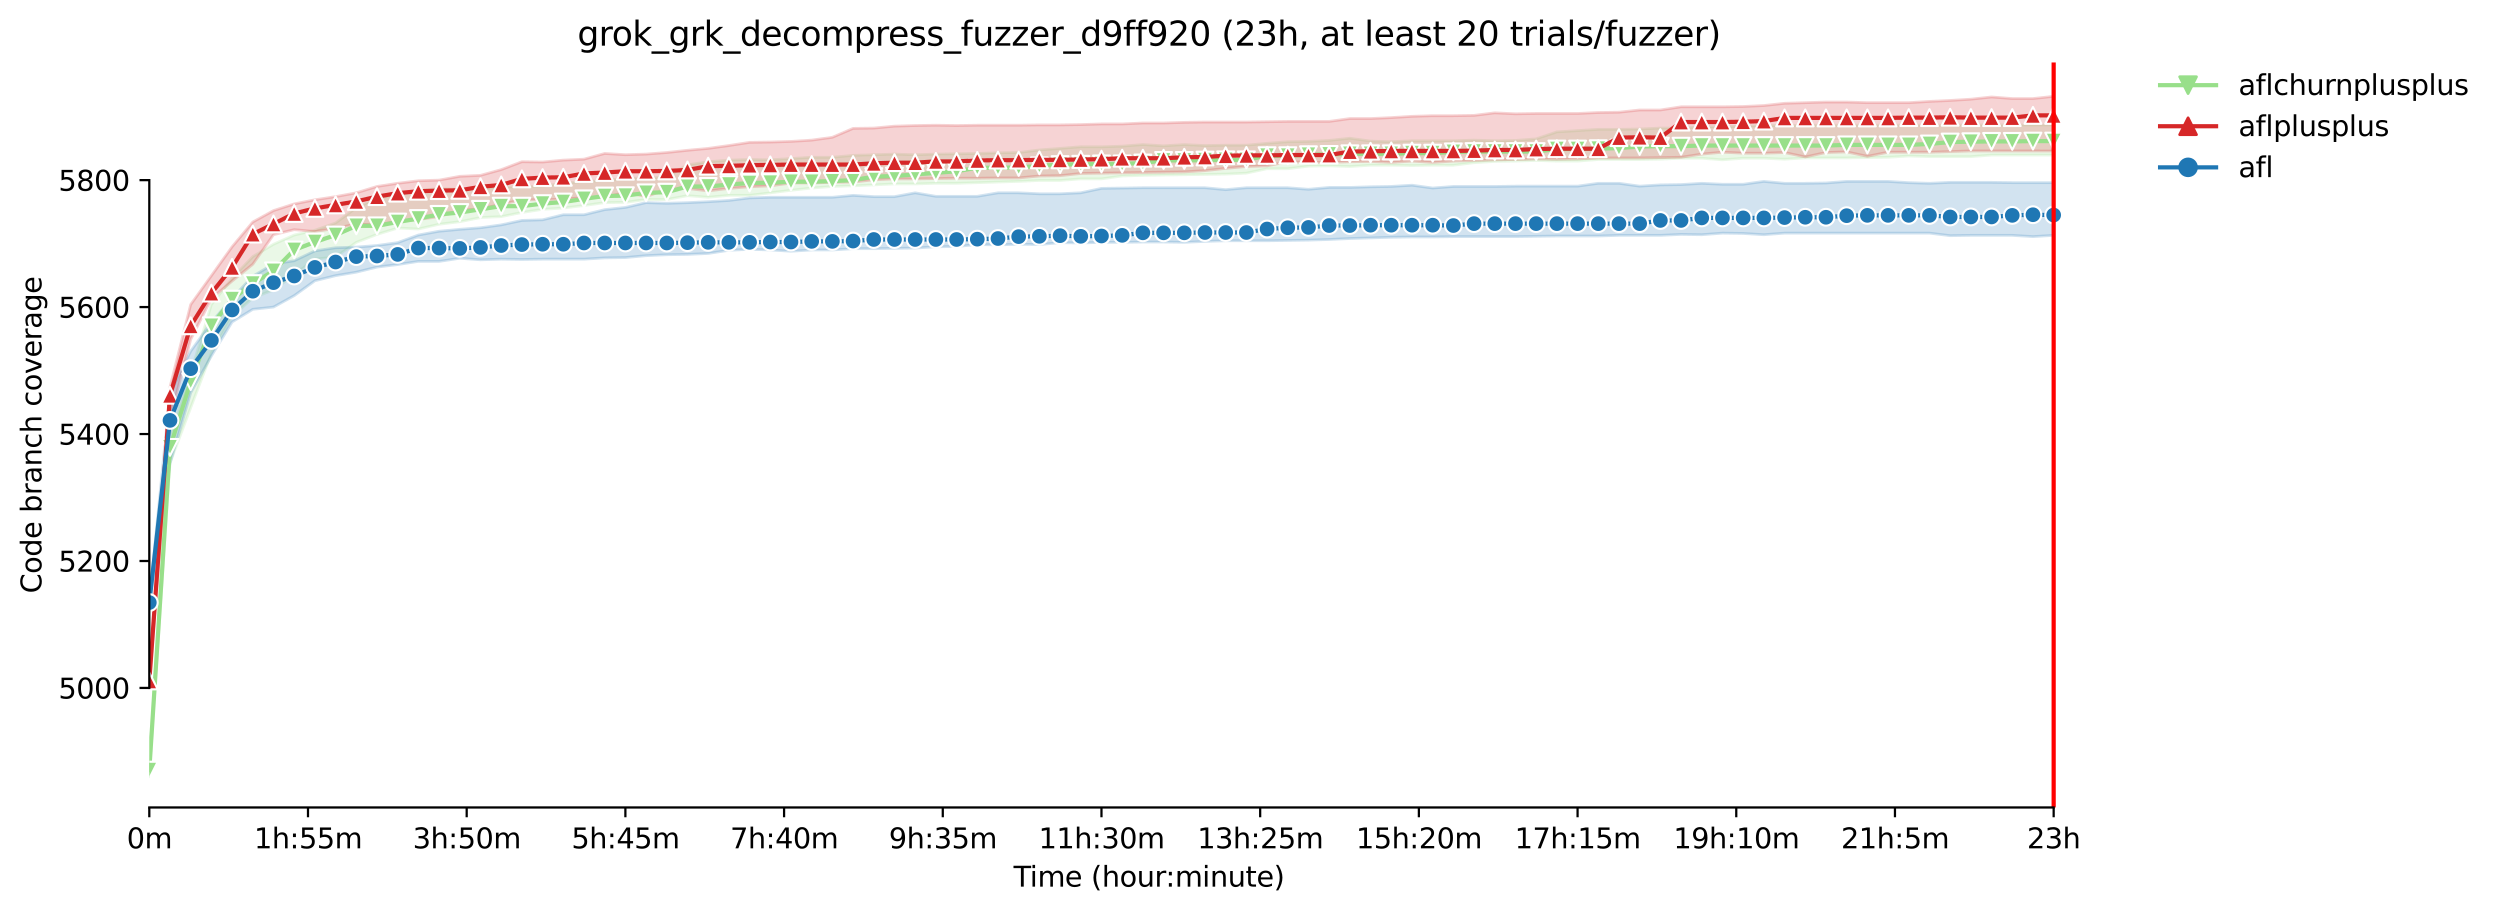 <?xml version="1.0" encoding="utf-8" standalone="no"?>
<!DOCTYPE svg PUBLIC "-//W3C//DTD SVG 1.1//EN"
  "http://www.w3.org/Graphics/SVG/1.1/DTD/svg11.dtd">
<svg xmlns:xlink="http://www.w3.org/1999/xlink" width="892.988pt" height="325.986pt" viewBox="0 0 892.988 325.986" xmlns="http://www.w3.org/2000/svg" version="1.1">
 <defs>
  <style type="text/css">*{stroke-linejoin: round; stroke-linecap: butt}</style>
 </defs>
 <g id="figure_1">
  <g id="patch_1">
   <path d="M 0 325.986 
L 892.988 325.986 
L 892.988 0 
L 0 0 
z
" style="fill: #ffffff"/>
  </g>
  <g id="axes_1">
   <g id="patch_2">
    <path d="M 53.328 288.43 
L 767.568 288.43 
L 767.568 22.318 
L 53.328 22.318 
z
" style="fill: #ffffff"/>
   </g>
   <g id="PolyCollection_1">
    <defs>
     <path id="maf2878f0ab" d="M 53.328 -52.486 
L 53.328 -49.652 
L 60.722 -160.636 
L 68.116 -180.362 
L 75.509 -199.86 
L 82.903 -212.897 
L 90.297 -219.577 
L 97.691 -222.42 
L 105.085 -227.861 
L 112.478 -233.416 
L 119.872 -234.21 
L 127.266 -239.425 
L 134.66 -242.259 
L 142.054 -244.526 
L 149.447 -244.186 
L 156.841 -245.886 
L 164.235 -246.793 
L 171.629 -248.267 
L 179.023 -248.607 
L 186.416 -250.081 
L 193.81 -251.214 
L 201.204 -251.668 
L 208.598 -252.575 
L 215.991 -253.595 
L 223.385 -253.708 
L 230.779 -254.729 
L 238.173 -254.72 
L 245.567 -256.089 
L 252.96 -255.522 
L 260.354 -256.203 
L 267.748 -256.203 
L 275.142 -257.109 
L 282.536 -258.016 
L 289.929 -258.81 
L 297.323 -259.377 
L 304.717 -259.603 
L 312.111 -259.944 
L 319.505 -260.284 
L 326.898 -260.284 
L 334.292 -260.51 
L 341.686 -260.51 
L 349.08 -260.737 
L 356.473 -260.964 
L 363.867 -261.191 
L 371.261 -261.531 
L 378.655 -261.531 
L 386.049 -262.097 
L 393.442 -262.097 
L 400.836 -263.118 
L 408.23 -263.344 
L 415.624 -263.458 
L 423.018 -263.571 
L 430.411 -263.685 
L 437.805 -263.798 
L 445.199 -264.138 
L 452.593 -265.725 
L 459.987 -265.725 
L 467.38 -266.632 
L 474.774 -266.745 
L 482.168 -266.505 
L 489.562 -266.972 
L 496.955 -266.972 
L 504.349 -266.85 
L 511.743 -266.972 
L 519.137 -266.961 
L 526.531 -267.871 
L 533.924 -268.333 
L 541.318 -268.446 
L 548.712 -268.673 
L 556.106 -268.446 
L 563.5 -268.446 
L 570.893 -269.013 
L 578.287 -269.013 
L 585.681 -269.007 
L 593.075 -269.126 
L 600.468 -269.466 
L 607.862 -269.466 
L 615.256 -268.899 
L 622.65 -269.466 
L 630.044 -269.466 
L 637.437 -269.126 
L 644.831 -269.58 
L 652.225 -269.58 
L 659.619 -269.58 
L 667.013 -269.693 
L 674.406 -269.806 
L 681.8 -270.26 
L 689.194 -270.033 
L 696.588 -270.033 
L 703.982 -270.033 
L 711.375 -270.6 
L 718.769 -270.6 
L 726.163 -270.588 
L 733.557 -270.6 
L 733.557 -281.369 
L 733.557 -281.369 
L 726.163 -281.369 
L 718.769 -281.369 
L 711.375 -281.369 
L 703.982 -281.369 
L 696.588 -281.256 
L 689.194 -281.256 
L 681.8 -281.256 
L 674.406 -281.256 
L 667.013 -281.256 
L 659.619 -281.256 
L 652.225 -281.256 
L 644.831 -281.256 
L 637.437 -281.143 
L 630.044 -281.143 
L 622.65 -280.916 
L 615.256 -280.695 
L 607.862 -280.689 
L 600.468 -280.236 
L 593.075 -280.236 
L 585.681 -279.896 
L 578.287 -279.782 
L 570.893 -279.782 
L 563.5 -279.329 
L 556.106 -278.875 
L 548.712 -276.381 
L 541.318 -275.815 
L 533.924 -275.707 
L 526.531 -275.928 
L 519.137 -275.701 
L 511.743 -275.701 
L 504.349 -275.701 
L 496.955 -275.37 
L 489.562 -275.588 
L 482.168 -276.608 
L 474.774 -275.815 
L 467.38 -275.474 
L 459.987 -275.361 
L 452.593 -274.794 
L 445.199 -274.114 
L 437.805 -274.114 
L 430.411 -274.001 
L 423.018 -274.341 
L 415.624 -273.887 
L 408.23 -274.347 
L 400.836 -273.774 
L 393.442 -273.547 
L 386.049 -273.564 
L 378.655 -272.98 
L 371.261 -272.414 
L 363.867 -271.507 
L 356.473 -271.393 
L 349.08 -271.167 
L 341.686 -271.053 
L 334.292 -270.94 
L 326.898 -270.713 
L 319.505 -270.94 
L 312.111 -270.713 
L 304.717 -270.486 
L 297.323 -269.806 
L 289.929 -269.806 
L 282.536 -269.353 
L 275.142 -268.899 
L 267.748 -269.013 
L 260.354 -268.786 
L 252.96 -268.219 
L 245.567 -267.086 
L 238.173 -262.786 
L 230.779 -262.324 
L 223.385 -262.324 
L 215.991 -261.531 
L 208.598 -261.191 
L 201.204 -260.51 
L 193.81 -259.49 
L 186.416 -259.377 
L 179.023 -259.037 
L 171.629 -258.592 
L 164.235 -258.356 
L 156.841 -258.697 
L 149.447 -257.903 
L 142.054 -256.543 
L 134.66 -255.182 
L 127.266 -251.781 
L 119.872 -246.34 
L 112.478 -243.732 
L 105.085 -242.032 
L 97.691 -238.744 
L 90.297 -234.323 
L 82.903 -226.614 
L 75.509 -217.205 
L 68.116 -192.718 
L 60.722 -170.839 
L 53.328 -52.486 
z
" style="stroke: #98df8a; stroke-opacity: 0.2"/>
    </defs>
    <g clip-path="url(#p05a0032ce1)">
     <use xlink:href="#maf2878f0ab" x="0" y="325.986" style="fill: #98df8a; fill-opacity: 0.2; stroke: #98df8a; stroke-opacity: 0.2"/>
    </g>
   </g>
   <g id="PolyCollection_2">
    <defs>
     <path id="m3bd69e033f" d="M 53.328 -83.435 
L 53.328 -81.848 
L 60.722 -176.507 
L 68.116 -204.735 
L 75.509 -219.359 
L 82.903 -225.594 
L 90.297 -231.602 
L 97.691 -242.145 
L 105.085 -243.959 
L 112.478 -243.279 
L 119.872 -244.413 
L 127.266 -245.977 
L 134.66 -245.66 
L 142.054 -246.907 
L 149.447 -247.587 
L 156.841 -248.607 
L 164.235 -250.874 
L 171.629 -251.328 
L 179.023 -253.028 
L 186.416 -254.615 
L 193.81 -254.615 
L 201.204 -254.842 
L 208.598 -255.4 
L 215.991 -255.409 
L 223.385 -257.336 
L 230.779 -255.749 
L 238.173 -258.356 
L 245.567 -258.674 
L 252.96 -257.79 
L 260.354 -258.697 
L 267.748 -259.263 
L 275.142 -259.603 
L 282.536 -260.612 
L 289.929 -260.624 
L 297.323 -260.85 
L 304.717 -260.964 
L 312.111 -261.755 
L 319.505 -262.097 
L 326.898 -262.097 
L 334.292 -262.211 
L 341.686 -262.324 
L 349.08 -262.324 
L 356.473 -262.438 
L 363.867 -262.438 
L 371.261 -263.118 
L 378.655 -263.231 
L 386.049 -264.025 
L 393.442 -264.138 
L 400.836 -264.251 
L 408.23 -264.365 
L 415.624 -264.478 
L 423.018 -264.591 
L 430.411 -265.045 
L 437.805 -265.838 
L 445.199 -266.519 
L 452.593 -266.745 
L 459.987 -268.219 
L 467.38 -267.992 
L 474.774 -267.992 
L 482.168 -268.219 
L 489.562 -268.333 
L 496.955 -267.992 
L 504.349 -268.446 
L 511.743 -267.992 
L 519.137 -268.446 
L 526.531 -268.673 
L 533.924 -268.899 
L 541.318 -269.01 
L 548.712 -269.239 
L 556.106 -269.126 
L 563.5 -269.239 
L 570.893 -269.58 
L 578.287 -269.58 
L 585.681 -269.58 
L 593.075 -269.693 
L 600.468 -269.806 
L 607.862 -270.94 
L 615.256 -271.62 
L 622.65 -271.28 
L 630.044 -271.252 
L 637.437 -271.507 
L 644.831 -269.917 
L 652.225 -271.507 
L 659.619 -271.733 
L 667.013 -270.144 
L 674.406 -271.62 
L 681.8 -271.62 
L 689.194 -271.62 
L 696.588 -271.847 
L 703.982 -272.074 
L 711.375 -272.074 
L 718.769 -272.074 
L 726.163 -272.074 
L 733.557 -272.034 
L 733.557 -291.572 
L 733.557 -291.572 
L 726.163 -290.779 
L 718.769 -290.779 
L 711.375 -291.346 
L 703.982 -290.552 
L 696.588 -290.099 
L 689.194 -289.758 
L 681.8 -289.305 
L 674.406 -289.305 
L 667.013 -289.305 
L 659.619 -289.532 
L 652.225 -289.532 
L 644.831 -289.305 
L 637.437 -289.084 
L 630.044 -288.285 
L 622.65 -287.945 
L 615.256 -287.831 
L 607.862 -287.831 
L 600.468 -287.831 
L 593.075 -286.698 
L 585.681 -286.698 
L 578.287 -285.904 
L 570.893 -285.793 
L 563.5 -285.451 
L 556.106 -285.451 
L 548.712 -285.451 
L 541.318 -285.337 
L 533.924 -285.677 
L 526.531 -284.77 
L 519.137 -284.657 
L 511.743 -284.657 
L 504.349 -284.43 
L 496.955 -283.977 
L 489.562 -283.637 
L 482.168 -283.637 
L 474.774 -282.616 
L 467.38 -282.616 
L 459.987 -282.616 
L 452.593 -282.503 
L 445.199 -282.39 
L 437.805 -282.39 
L 430.411 -282.39 
L 423.018 -282.276 
L 415.624 -282.05 
L 408.23 -282.05 
L 400.836 -281.71 
L 393.442 -281.71 
L 386.049 -281.486 
L 378.655 -281.369 
L 371.261 -281.369 
L 363.867 -281.256 
L 356.473 -281.256 
L 349.08 -281.256 
L 341.686 -281.143 
L 334.292 -281.256 
L 326.898 -281.143 
L 319.505 -280.922 
L 312.111 -280.236 
L 304.717 -280.122 
L 297.323 -276.948 
L 289.929 -275.928 
L 282.536 -275.474 
L 275.142 -275.248 
L 267.748 -275.134 
L 260.354 -274.001 
L 252.96 -272.98 
L 245.567 -272.3 
L 238.173 -271.507 
L 230.779 -270.94 
L 223.385 -270.725 
L 215.991 -271.167 
L 208.598 -269.126 
L 201.204 -268.789 
L 193.81 -268.106 
L 186.416 -268.219 
L 179.023 -265.385 
L 171.629 -263.35 
L 164.235 -263.004 
L 156.841 -261.644 
L 149.447 -261.417 
L 142.054 -260.51 
L 134.66 -259.377 
L 127.266 -257.109 
L 119.872 -255.749 
L 112.478 -254.615 
L 105.085 -253.142 
L 97.691 -250.761 
L 90.297 -246.68 
L 82.903 -237.837 
L 75.509 -227.521 
L 68.116 -217.205 
L 60.722 -187.73 
L 53.328 -83.435 
z
" style="stroke: #d62728; stroke-opacity: 0.2"/>
    </defs>
    <g clip-path="url(#p05a0032ce1)">
     <use xlink:href="#m3bd69e033f" x="0" y="325.986" style="fill: #d62728; fill-opacity: 0.2; stroke: #d62728; stroke-opacity: 0.2"/>
    </g>
   </g>
   <g id="PolyCollection_3">
    <defs>
     <path id="mff04d57703" d="M 53.328 -111.323 
L 53.328 -110.189 
L 60.722 -160.409 
L 68.116 -185.667 
L 75.509 -198.84 
L 82.903 -210.97 
L 90.297 -215.505 
L 97.691 -216.298 
L 105.085 -220.379 
L 112.478 -225.707 
L 119.872 -227.521 
L 127.266 -228.768 
L 134.66 -230.582 
L 142.054 -231.489 
L 149.447 -232.623 
L 156.841 -232.614 
L 164.235 -233.742 
L 171.629 -233.189 
L 179.023 -233.416 
L 186.416 -233.303 
L 193.81 -233.416 
L 201.204 -233.416 
L 208.598 -233.416 
L 215.991 -233.87 
L 223.385 -233.983 
L 230.779 -234.663 
L 238.173 -235.003 
L 245.567 -235.117 
L 252.96 -235.457 
L 260.354 -236.59 
L 267.748 -236.931 
L 275.142 -236.704 
L 282.536 -236.25 
L 289.929 -236.704 
L 297.323 -236.704 
L 304.717 -237.157 
L 312.111 -237.157 
L 319.505 -237.268 
L 326.898 -237.384 
L 334.292 -237.837 
L 341.686 -237.951 
L 349.08 -238.631 
L 356.473 -238.518 
L 363.867 -238.744 
L 371.261 -238.631 
L 378.655 -239.311 
L 386.049 -239.198 
L 393.442 -239.425 
L 400.836 -239.425 
L 408.23 -239.538 
L 415.624 -239.538 
L 423.018 -239.425 
L 430.411 -239.765 
L 437.805 -239.991 
L 445.199 -239.991 
L 452.593 -239.991 
L 459.987 -240.105 
L 467.38 -240.218 
L 474.774 -240.445 
L 482.168 -240.785 
L 489.562 -241.012 
L 496.955 -241.238 
L 504.349 -241.352 
L 511.743 -241.352 
L 519.137 -241.465 
L 526.531 -241.465 
L 533.924 -241.465 
L 541.318 -241.465 
L 548.712 -241.576 
L 556.106 -241.686 
L 563.5 -241.692 
L 570.893 -241.692 
L 578.287 -241.919 
L 585.681 -241.919 
L 593.075 -241.919 
L 600.468 -242.259 
L 607.862 -242.145 
L 615.256 -242.709 
L 622.65 -242.599 
L 630.044 -242.145 
L 637.437 -242.712 
L 644.831 -242.712 
L 652.225 -242.712 
L 659.619 -242.712 
L 667.013 -242.712 
L 674.406 -242.712 
L 681.8 -242.712 
L 689.194 -242.712 
L 696.588 -241.805 
L 703.982 -241.919 
L 711.375 -241.919 
L 718.769 -241.919 
L 726.163 -241.465 
L 733.557 -241.919 
L 733.557 -260.737 
L 733.557 -260.737 
L 726.163 -260.737 
L 718.769 -260.748 
L 711.375 -260.85 
L 703.982 -260.85 
L 696.588 -260.85 
L 689.194 -260.51 
L 681.8 -260.737 
L 674.406 -261.191 
L 667.013 -261.191 
L 659.619 -261.191 
L 652.225 -260.624 
L 644.831 -260.51 
L 637.437 -260.51 
L 630.044 -261.191 
L 622.65 -260.17 
L 615.256 -260.17 
L 607.862 -260.51 
L 600.468 -260.057 
L 593.075 -259.944 
L 585.681 -259.49 
L 578.287 -260.51 
L 570.893 -260.51 
L 563.5 -259.49 
L 556.106 -259.49 
L 548.712 -259.49 
L 541.318 -259.49 
L 533.924 -259.377 
L 526.531 -259.377 
L 519.137 -259.377 
L 511.743 -258.824 
L 504.349 -259.83 
L 496.955 -259.388 
L 489.562 -259.263 
L 482.168 -259.037 
L 474.774 -259.037 
L 467.38 -258.371 
L 459.987 -258.923 
L 452.593 -258.923 
L 445.199 -258.923 
L 437.805 -258.243 
L 430.411 -258.923 
L 423.018 -258.923 
L 415.624 -258.923 
L 408.23 -258.923 
L 400.836 -258.81 
L 393.442 -258.697 
L 386.049 -257.118 
L 378.655 -256.769 
L 371.261 -256.769 
L 363.867 -257.109 
L 356.473 -257.109 
L 349.08 -255.862 
L 341.686 -255.862 
L 334.292 -255.862 
L 326.898 -257.109 
L 319.505 -255.749 
L 312.111 -255.749 
L 304.717 -256.205 
L 297.323 -255.522 
L 289.929 -255.522 
L 282.536 -255.522 
L 275.142 -255.522 
L 267.748 -255.298 
L 260.354 -254.389 
L 252.96 -253.935 
L 245.567 -253.595 
L 238.173 -253.368 
L 230.779 -253.615 
L 223.385 -251.895 
L 215.991 -251.101 
L 208.598 -249.287 
L 201.204 -249.287 
L 193.81 -247.473 
L 186.416 -247.247 
L 179.023 -245.66 
L 171.629 -244.639 
L 164.235 -244.072 
L 156.841 -243.392 
L 149.447 -242.032 
L 142.054 -239.32 
L 134.66 -238.291 
L 127.266 -237.724 
L 119.872 -237.497 
L 112.478 -236.364 
L 105.085 -232.849 
L 97.691 -231.716 
L 90.297 -227.314 
L 82.903 -219.472 
L 75.509 -210.857 
L 68.116 -200.54 
L 60.722 -185.463 
L 53.328 -111.323 
z
" style="stroke: #1f77b4; stroke-opacity: 0.2"/>
    </defs>
    <g clip-path="url(#p05a0032ce1)">
     <use xlink:href="#mff04d57703" x="0" y="325.986" style="fill: #1f77b4; fill-opacity: 0.2; stroke: #1f77b4; stroke-opacity: 0.2"/>
    </g>
   </g>
   <g id="matplotlib.axis_1">
    <g id="xtick_1">
     <g id="line2d_1">
      <defs>
       <path id="m6cfe3adc29" d="M 0 0 
L 0 3.5 
" style="stroke: #000000; stroke-width: 0.8"/>
      </defs>
      <g>
       <use xlink:href="#m6cfe3adc29" x="53.328" y="288.43" style="stroke: #000000; stroke-width: 0.8"/>
      </g>
     </g>
     <g id="text_1">
      <!-- 0m -->
      <g transform="translate(45.277 303.029) scale(0.1 -0.1)">
       <defs>
        <path id="DejaVuSans-30" d="M 2034 4250 
Q 1547 4250 1301 3770 
Q 1056 3291 1056 2328 
Q 1056 1369 1301 889 
Q 1547 409 2034 409 
Q 2525 409 2770 889 
Q 3016 1369 3016 2328 
Q 3016 3291 2770 3770 
Q 2525 4250 2034 4250 
z
M 2034 4750 
Q 2819 4750 3233 4129 
Q 3647 3509 3647 2328 
Q 3647 1150 3233 529 
Q 2819 -91 2034 -91 
Q 1250 -91 836 529 
Q 422 1150 422 2328 
Q 422 3509 836 4129 
Q 1250 4750 2034 4750 
z
" transform="scale(0.016)"/>
        <path id="DejaVuSans-6d" d="M 3328 2828 
Q 3544 3216 3844 3400 
Q 4144 3584 4550 3584 
Q 5097 3584 5394 3201 
Q 5691 2819 5691 2113 
L 5691 0 
L 5113 0 
L 5113 2094 
Q 5113 2597 4934 2840 
Q 4756 3084 4391 3084 
Q 3944 3084 3684 2787 
Q 3425 2491 3425 1978 
L 3425 0 
L 2847 0 
L 2847 2094 
Q 2847 2600 2669 2842 
Q 2491 3084 2119 3084 
Q 1678 3084 1418 2786 
Q 1159 2488 1159 1978 
L 1159 0 
L 581 0 
L 581 3500 
L 1159 3500 
L 1159 2956 
Q 1356 3278 1631 3431 
Q 1906 3584 2284 3584 
Q 2666 3584 2933 3390 
Q 3200 3197 3328 2828 
z
" transform="scale(0.016)"/>
       </defs>
       <use xlink:href="#DejaVuSans-30"/>
       <use xlink:href="#DejaVuSans-6d" x="63.623"/>
      </g>
     </g>
    </g>
    <g id="xtick_2">
     <g id="line2d_2">
      <g>
       <use xlink:href="#m6cfe3adc29" x="110.014" y="288.43" style="stroke: #000000; stroke-width: 0.8"/>
      </g>
     </g>
     <g id="text_2">
      <!-- 1h:55m -->
      <g transform="translate(90.747 303.029) scale(0.1 -0.1)">
       <defs>
        <path id="DejaVuSans-31" d="M 794 531 
L 1825 531 
L 1825 4091 
L 703 3866 
L 703 4441 
L 1819 4666 
L 2450 4666 
L 2450 531 
L 3481 531 
L 3481 0 
L 794 0 
L 794 531 
z
" transform="scale(0.016)"/>
        <path id="DejaVuSans-68" d="M 3513 2113 
L 3513 0 
L 2938 0 
L 2938 2094 
Q 2938 2591 2744 2837 
Q 2550 3084 2163 3084 
Q 1697 3084 1428 2787 
Q 1159 2491 1159 1978 
L 1159 0 
L 581 0 
L 581 4863 
L 1159 4863 
L 1159 2956 
Q 1366 3272 1645 3428 
Q 1925 3584 2291 3584 
Q 2894 3584 3203 3211 
Q 3513 2838 3513 2113 
z
" transform="scale(0.016)"/>
        <path id="DejaVuSans-3a" d="M 750 794 
L 1409 794 
L 1409 0 
L 750 0 
L 750 794 
z
M 750 3309 
L 1409 3309 
L 1409 2516 
L 750 2516 
L 750 3309 
z
" transform="scale(0.016)"/>
        <path id="DejaVuSans-35" d="M 691 4666 
L 3169 4666 
L 3169 4134 
L 1269 4134 
L 1269 2991 
Q 1406 3038 1543 3061 
Q 1681 3084 1819 3084 
Q 2600 3084 3056 2656 
Q 3513 2228 3513 1497 
Q 3513 744 3044 326 
Q 2575 -91 1722 -91 
Q 1428 -91 1123 -41 
Q 819 9 494 109 
L 494 744 
Q 775 591 1075 516 
Q 1375 441 1709 441 
Q 2250 441 2565 725 
Q 2881 1009 2881 1497 
Q 2881 1984 2565 2268 
Q 2250 2553 1709 2553 
Q 1456 2553 1204 2497 
Q 953 2441 691 2322 
L 691 4666 
z
" transform="scale(0.016)"/>
       </defs>
       <use xlink:href="#DejaVuSans-31"/>
       <use xlink:href="#DejaVuSans-68" x="63.623"/>
       <use xlink:href="#DejaVuSans-3a" x="127.002"/>
       <use xlink:href="#DejaVuSans-35" x="160.693"/>
       <use xlink:href="#DejaVuSans-35" x="224.316"/>
       <use xlink:href="#DejaVuSans-6d" x="287.939"/>
      </g>
     </g>
    </g>
    <g id="xtick_3">
     <g id="line2d_3">
      <g>
       <use xlink:href="#m6cfe3adc29" x="166.7" y="288.43" style="stroke: #000000; stroke-width: 0.8"/>
      </g>
     </g>
     <g id="text_3">
      <!-- 3h:50m -->
      <g transform="translate(147.432 303.029) scale(0.1 -0.1)">
       <defs>
        <path id="DejaVuSans-33" d="M 2597 2516 
Q 3050 2419 3304 2112 
Q 3559 1806 3559 1356 
Q 3559 666 3084 287 
Q 2609 -91 1734 -91 
Q 1441 -91 1130 -33 
Q 819 25 488 141 
L 488 750 
Q 750 597 1062 519 
Q 1375 441 1716 441 
Q 2309 441 2620 675 
Q 2931 909 2931 1356 
Q 2931 1769 2642 2001 
Q 2353 2234 1838 2234 
L 1294 2234 
L 1294 2753 
L 1863 2753 
Q 2328 2753 2575 2939 
Q 2822 3125 2822 3475 
Q 2822 3834 2567 4026 
Q 2313 4219 1838 4219 
Q 1578 4219 1281 4162 
Q 984 4106 628 3988 
L 628 4550 
Q 988 4650 1302 4700 
Q 1616 4750 1894 4750 
Q 2613 4750 3031 4423 
Q 3450 4097 3450 3541 
Q 3450 3153 3228 2886 
Q 3006 2619 2597 2516 
z
" transform="scale(0.016)"/>
       </defs>
       <use xlink:href="#DejaVuSans-33"/>
       <use xlink:href="#DejaVuSans-68" x="63.623"/>
       <use xlink:href="#DejaVuSans-3a" x="127.002"/>
       <use xlink:href="#DejaVuSans-35" x="160.693"/>
       <use xlink:href="#DejaVuSans-30" x="224.316"/>
       <use xlink:href="#DejaVuSans-6d" x="287.939"/>
      </g>
     </g>
    </g>
    <g id="xtick_4">
     <g id="line2d_4">
      <g>
       <use xlink:href="#m6cfe3adc29" x="223.385" y="288.43" style="stroke: #000000; stroke-width: 0.8"/>
      </g>
     </g>
     <g id="text_4">
      <!-- 5h:45m -->
      <g transform="translate(204.118 303.029) scale(0.1 -0.1)">
       <defs>
        <path id="DejaVuSans-34" d="M 2419 4116 
L 825 1625 
L 2419 1625 
L 2419 4116 
z
M 2253 4666 
L 3047 4666 
L 3047 1625 
L 3713 1625 
L 3713 1100 
L 3047 1100 
L 3047 0 
L 2419 0 
L 2419 1100 
L 313 1100 
L 313 1709 
L 2253 4666 
z
" transform="scale(0.016)"/>
       </defs>
       <use xlink:href="#DejaVuSans-35"/>
       <use xlink:href="#DejaVuSans-68" x="63.623"/>
       <use xlink:href="#DejaVuSans-3a" x="127.002"/>
       <use xlink:href="#DejaVuSans-34" x="160.693"/>
       <use xlink:href="#DejaVuSans-35" x="224.316"/>
       <use xlink:href="#DejaVuSans-6d" x="287.939"/>
      </g>
     </g>
    </g>
    <g id="xtick_5">
     <g id="line2d_5">
      <g>
       <use xlink:href="#m6cfe3adc29" x="280.071" y="288.43" style="stroke: #000000; stroke-width: 0.8"/>
      </g>
     </g>
     <g id="text_5">
      <!-- 7h:40m -->
      <g transform="translate(260.804 303.029) scale(0.1 -0.1)">
       <defs>
        <path id="DejaVuSans-37" d="M 525 4666 
L 3525 4666 
L 3525 4397 
L 1831 0 
L 1172 0 
L 2766 4134 
L 525 4134 
L 525 4666 
z
" transform="scale(0.016)"/>
       </defs>
       <use xlink:href="#DejaVuSans-37"/>
       <use xlink:href="#DejaVuSans-68" x="63.623"/>
       <use xlink:href="#DejaVuSans-3a" x="127.002"/>
       <use xlink:href="#DejaVuSans-34" x="160.693"/>
       <use xlink:href="#DejaVuSans-30" x="224.316"/>
       <use xlink:href="#DejaVuSans-6d" x="287.939"/>
      </g>
     </g>
    </g>
    <g id="xtick_6">
     <g id="line2d_6">
      <g>
       <use xlink:href="#m6cfe3adc29" x="336.757" y="288.43" style="stroke: #000000; stroke-width: 0.8"/>
      </g>
     </g>
     <g id="text_6">
      <!-- 9h:35m -->
      <g transform="translate(317.49 303.029) scale(0.1 -0.1)">
       <defs>
        <path id="DejaVuSans-39" d="M 703 97 
L 703 672 
Q 941 559 1184 500 
Q 1428 441 1663 441 
Q 2288 441 2617 861 
Q 2947 1281 2994 2138 
Q 2813 1869 2534 1725 
Q 2256 1581 1919 1581 
Q 1219 1581 811 2004 
Q 403 2428 403 3163 
Q 403 3881 828 4315 
Q 1253 4750 1959 4750 
Q 2769 4750 3195 4129 
Q 3622 3509 3622 2328 
Q 3622 1225 3098 567 
Q 2575 -91 1691 -91 
Q 1453 -91 1209 -44 
Q 966 3 703 97 
z
M 1959 2075 
Q 2384 2075 2632 2365 
Q 2881 2656 2881 3163 
Q 2881 3666 2632 3958 
Q 2384 4250 1959 4250 
Q 1534 4250 1286 3958 
Q 1038 3666 1038 3163 
Q 1038 2656 1286 2365 
Q 1534 2075 1959 2075 
z
" transform="scale(0.016)"/>
       </defs>
       <use xlink:href="#DejaVuSans-39"/>
       <use xlink:href="#DejaVuSans-68" x="63.623"/>
       <use xlink:href="#DejaVuSans-3a" x="127.002"/>
       <use xlink:href="#DejaVuSans-33" x="160.693"/>
       <use xlink:href="#DejaVuSans-35" x="224.316"/>
       <use xlink:href="#DejaVuSans-6d" x="287.939"/>
      </g>
     </g>
    </g>
    <g id="xtick_7">
     <g id="line2d_7">
      <g>
       <use xlink:href="#m6cfe3adc29" x="393.442" y="288.43" style="stroke: #000000; stroke-width: 0.8"/>
      </g>
     </g>
     <g id="text_7">
      <!-- 11h:30m -->
      <g transform="translate(370.994 303.029) scale(0.1 -0.1)">
       <use xlink:href="#DejaVuSans-31"/>
       <use xlink:href="#DejaVuSans-31" x="63.623"/>
       <use xlink:href="#DejaVuSans-68" x="127.246"/>
       <use xlink:href="#DejaVuSans-3a" x="190.625"/>
       <use xlink:href="#DejaVuSans-33" x="224.316"/>
       <use xlink:href="#DejaVuSans-30" x="287.939"/>
       <use xlink:href="#DejaVuSans-6d" x="351.562"/>
      </g>
     </g>
    </g>
    <g id="xtick_8">
     <g id="line2d_8">
      <g>
       <use xlink:href="#m6cfe3adc29" x="450.128" y="288.43" style="stroke: #000000; stroke-width: 0.8"/>
      </g>
     </g>
     <g id="text_8">
      <!-- 13h:25m -->
      <g transform="translate(427.68 303.029) scale(0.1 -0.1)">
       <defs>
        <path id="DejaVuSans-32" d="M 1228 531 
L 3431 531 
L 3431 0 
L 469 0 
L 469 531 
Q 828 903 1448 1529 
Q 2069 2156 2228 2338 
Q 2531 2678 2651 2914 
Q 2772 3150 2772 3378 
Q 2772 3750 2511 3984 
Q 2250 4219 1831 4219 
Q 1534 4219 1204 4116 
Q 875 4013 500 3803 
L 500 4441 
Q 881 4594 1212 4672 
Q 1544 4750 1819 4750 
Q 2544 4750 2975 4387 
Q 3406 4025 3406 3419 
Q 3406 3131 3298 2873 
Q 3191 2616 2906 2266 
Q 2828 2175 2409 1742 
Q 1991 1309 1228 531 
z
" transform="scale(0.016)"/>
       </defs>
       <use xlink:href="#DejaVuSans-31"/>
       <use xlink:href="#DejaVuSans-33" x="63.623"/>
       <use xlink:href="#DejaVuSans-68" x="127.246"/>
       <use xlink:href="#DejaVuSans-3a" x="190.625"/>
       <use xlink:href="#DejaVuSans-32" x="224.316"/>
       <use xlink:href="#DejaVuSans-35" x="287.939"/>
       <use xlink:href="#DejaVuSans-6d" x="351.562"/>
      </g>
     </g>
    </g>
    <g id="xtick_9">
     <g id="line2d_9">
      <g>
       <use xlink:href="#m6cfe3adc29" x="506.814" y="288.43" style="stroke: #000000; stroke-width: 0.8"/>
      </g>
     </g>
     <g id="text_9">
      <!-- 15h:20m -->
      <g transform="translate(484.365 303.029) scale(0.1 -0.1)">
       <use xlink:href="#DejaVuSans-31"/>
       <use xlink:href="#DejaVuSans-35" x="63.623"/>
       <use xlink:href="#DejaVuSans-68" x="127.246"/>
       <use xlink:href="#DejaVuSans-3a" x="190.625"/>
       <use xlink:href="#DejaVuSans-32" x="224.316"/>
       <use xlink:href="#DejaVuSans-30" x="287.939"/>
       <use xlink:href="#DejaVuSans-6d" x="351.562"/>
      </g>
     </g>
    </g>
    <g id="xtick_10">
     <g id="line2d_10">
      <g>
       <use xlink:href="#m6cfe3adc29" x="563.5" y="288.43" style="stroke: #000000; stroke-width: 0.8"/>
      </g>
     </g>
     <g id="text_10">
      <!-- 17h:15m -->
      <g transform="translate(541.051 303.029) scale(0.1 -0.1)">
       <use xlink:href="#DejaVuSans-31"/>
       <use xlink:href="#DejaVuSans-37" x="63.623"/>
       <use xlink:href="#DejaVuSans-68" x="127.246"/>
       <use xlink:href="#DejaVuSans-3a" x="190.625"/>
       <use xlink:href="#DejaVuSans-31" x="224.316"/>
       <use xlink:href="#DejaVuSans-35" x="287.939"/>
       <use xlink:href="#DejaVuSans-6d" x="351.562"/>
      </g>
     </g>
    </g>
    <g id="xtick_11">
     <g id="line2d_11">
      <g>
       <use xlink:href="#m6cfe3adc29" x="620.185" y="288.43" style="stroke: #000000; stroke-width: 0.8"/>
      </g>
     </g>
     <g id="text_11">
      <!-- 19h:10m -->
      <g transform="translate(597.737 303.029) scale(0.1 -0.1)">
       <use xlink:href="#DejaVuSans-31"/>
       <use xlink:href="#DejaVuSans-39" x="63.623"/>
       <use xlink:href="#DejaVuSans-68" x="127.246"/>
       <use xlink:href="#DejaVuSans-3a" x="190.625"/>
       <use xlink:href="#DejaVuSans-31" x="224.316"/>
       <use xlink:href="#DejaVuSans-30" x="287.939"/>
       <use xlink:href="#DejaVuSans-6d" x="351.562"/>
      </g>
     </g>
    </g>
    <g id="xtick_12">
     <g id="line2d_12">
      <g>
       <use xlink:href="#m6cfe3adc29" x="676.871" y="288.43" style="stroke: #000000; stroke-width: 0.8"/>
      </g>
     </g>
     <g id="text_12">
      <!-- 21h:5m -->
      <g transform="translate(657.604 303.029) scale(0.1 -0.1)">
       <use xlink:href="#DejaVuSans-32"/>
       <use xlink:href="#DejaVuSans-31" x="63.623"/>
       <use xlink:href="#DejaVuSans-68" x="127.246"/>
       <use xlink:href="#DejaVuSans-3a" x="190.625"/>
       <use xlink:href="#DejaVuSans-35" x="224.316"/>
       <use xlink:href="#DejaVuSans-6d" x="287.939"/>
      </g>
     </g>
    </g>
    <g id="xtick_13">
     <g id="line2d_13">
      <g>
       <use xlink:href="#m6cfe3adc29" x="733.557" y="288.43" style="stroke: #000000; stroke-width: 0.8"/>
      </g>
     </g>
     <g id="text_13">
      <!-- 23h -->
      <g transform="translate(724.025 303.029) scale(0.1 -0.1)">
       <use xlink:href="#DejaVuSans-32"/>
       <use xlink:href="#DejaVuSans-33" x="63.623"/>
       <use xlink:href="#DejaVuSans-68" x="127.246"/>
      </g>
     </g>
    </g>
    <g id="text_14">
     <!-- Time (hour:minute) -->
     <g transform="translate(362.041 316.707) scale(0.1 -0.1)">
      <defs>
       <path id="DejaVuSans-54" d="M -19 4666 
L 3928 4666 
L 3928 4134 
L 2272 4134 
L 2272 0 
L 1638 0 
L 1638 4134 
L -19 4134 
L -19 4666 
z
" transform="scale(0.016)"/>
       <path id="DejaVuSans-69" d="M 603 3500 
L 1178 3500 
L 1178 0 
L 603 0 
L 603 3500 
z
M 603 4863 
L 1178 4863 
L 1178 4134 
L 603 4134 
L 603 4863 
z
" transform="scale(0.016)"/>
       <path id="DejaVuSans-65" d="M 3597 1894 
L 3597 1613 
L 953 1613 
Q 991 1019 1311 708 
Q 1631 397 2203 397 
Q 2534 397 2845 478 
Q 3156 559 3463 722 
L 3463 178 
Q 3153 47 2828 -22 
Q 2503 -91 2169 -91 
Q 1331 -91 842 396 
Q 353 884 353 1716 
Q 353 2575 817 3079 
Q 1281 3584 2069 3584 
Q 2775 3584 3186 3129 
Q 3597 2675 3597 1894 
z
M 3022 2063 
Q 3016 2534 2758 2815 
Q 2500 3097 2075 3097 
Q 1594 3097 1305 2825 
Q 1016 2553 972 2059 
L 3022 2063 
z
" transform="scale(0.016)"/>
       <path id="DejaVuSans-20" transform="scale(0.016)"/>
       <path id="DejaVuSans-28" d="M 1984 4856 
Q 1566 4138 1362 3434 
Q 1159 2731 1159 2009 
Q 1159 1288 1364 580 
Q 1569 -128 1984 -844 
L 1484 -844 
Q 1016 -109 783 600 
Q 550 1309 550 2009 
Q 550 2706 781 3412 
Q 1013 4119 1484 4856 
L 1984 4856 
z
" transform="scale(0.016)"/>
       <path id="DejaVuSans-6f" d="M 1959 3097 
Q 1497 3097 1228 2736 
Q 959 2375 959 1747 
Q 959 1119 1226 758 
Q 1494 397 1959 397 
Q 2419 397 2687 759 
Q 2956 1122 2956 1747 
Q 2956 2369 2687 2733 
Q 2419 3097 1959 3097 
z
M 1959 3584 
Q 2709 3584 3137 3096 
Q 3566 2609 3566 1747 
Q 3566 888 3137 398 
Q 2709 -91 1959 -91 
Q 1206 -91 779 398 
Q 353 888 353 1747 
Q 353 2609 779 3096 
Q 1206 3584 1959 3584 
z
" transform="scale(0.016)"/>
       <path id="DejaVuSans-75" d="M 544 1381 
L 544 3500 
L 1119 3500 
L 1119 1403 
Q 1119 906 1312 657 
Q 1506 409 1894 409 
Q 2359 409 2629 706 
Q 2900 1003 2900 1516 
L 2900 3500 
L 3475 3500 
L 3475 0 
L 2900 0 
L 2900 538 
Q 2691 219 2414 64 
Q 2138 -91 1772 -91 
Q 1169 -91 856 284 
Q 544 659 544 1381 
z
M 1991 3584 
L 1991 3584 
z
" transform="scale(0.016)"/>
       <path id="DejaVuSans-72" d="M 2631 2963 
Q 2534 3019 2420 3045 
Q 2306 3072 2169 3072 
Q 1681 3072 1420 2755 
Q 1159 2438 1159 1844 
L 1159 0 
L 581 0 
L 581 3500 
L 1159 3500 
L 1159 2956 
Q 1341 3275 1631 3429 
Q 1922 3584 2338 3584 
Q 2397 3584 2469 3576 
Q 2541 3569 2628 3553 
L 2631 2963 
z
" transform="scale(0.016)"/>
       <path id="DejaVuSans-6e" d="M 3513 2113 
L 3513 0 
L 2938 0 
L 2938 2094 
Q 2938 2591 2744 2837 
Q 2550 3084 2163 3084 
Q 1697 3084 1428 2787 
Q 1159 2491 1159 1978 
L 1159 0 
L 581 0 
L 581 3500 
L 1159 3500 
L 1159 2956 
Q 1366 3272 1645 3428 
Q 1925 3584 2291 3584 
Q 2894 3584 3203 3211 
Q 3513 2838 3513 2113 
z
" transform="scale(0.016)"/>
       <path id="DejaVuSans-74" d="M 1172 4494 
L 1172 3500 
L 2356 3500 
L 2356 3053 
L 1172 3053 
L 1172 1153 
Q 1172 725 1289 603 
Q 1406 481 1766 481 
L 2356 481 
L 2356 0 
L 1766 0 
Q 1100 0 847 248 
Q 594 497 594 1153 
L 594 3053 
L 172 3053 
L 172 3500 
L 594 3500 
L 594 4494 
L 1172 4494 
z
" transform="scale(0.016)"/>
       <path id="DejaVuSans-29" d="M 513 4856 
L 1013 4856 
Q 1481 4119 1714 3412 
Q 1947 2706 1947 2009 
Q 1947 1309 1714 600 
Q 1481 -109 1013 -844 
L 513 -844 
Q 928 -128 1133 580 
Q 1338 1288 1338 2009 
Q 1338 2731 1133 3434 
Q 928 4138 513 4856 
z
" transform="scale(0.016)"/>
      </defs>
      <use xlink:href="#DejaVuSans-54"/>
      <use xlink:href="#DejaVuSans-69" x="57.959"/>
      <use xlink:href="#DejaVuSans-6d" x="85.742"/>
      <use xlink:href="#DejaVuSans-65" x="183.154"/>
      <use xlink:href="#DejaVuSans-20" x="244.678"/>
      <use xlink:href="#DejaVuSans-28" x="276.465"/>
      <use xlink:href="#DejaVuSans-68" x="315.479"/>
      <use xlink:href="#DejaVuSans-6f" x="378.857"/>
      <use xlink:href="#DejaVuSans-75" x="440.039"/>
      <use xlink:href="#DejaVuSans-72" x="503.418"/>
      <use xlink:href="#DejaVuSans-3a" x="542.781"/>
      <use xlink:href="#DejaVuSans-6d" x="576.473"/>
      <use xlink:href="#DejaVuSans-69" x="673.885"/>
      <use xlink:href="#DejaVuSans-6e" x="701.668"/>
      <use xlink:href="#DejaVuSans-75" x="765.047"/>
      <use xlink:href="#DejaVuSans-74" x="828.426"/>
      <use xlink:href="#DejaVuSans-65" x="867.635"/>
      <use xlink:href="#DejaVuSans-29" x="929.158"/>
     </g>
    </g>
   </g>
   <g id="matplotlib.axis_2">
    <g id="ytick_1">
     <g id="line2d_14">
      <defs>
       <path id="m784fd19681" d="M 0 0 
L -3.5 0 
" style="stroke: #000000; stroke-width: 0.8"/>
      </defs>
      <g>
       <use xlink:href="#m784fd19681" x="53.328" y="245.726" style="stroke: #000000; stroke-width: 0.8"/>
      </g>
     </g>
     <g id="text_15">
      <!-- 5000 -->
      <g transform="translate(20.878 249.525) scale(0.1 -0.1)">
       <use xlink:href="#DejaVuSans-35"/>
       <use xlink:href="#DejaVuSans-30" x="63.623"/>
       <use xlink:href="#DejaVuSans-30" x="127.246"/>
       <use xlink:href="#DejaVuSans-30" x="190.869"/>
      </g>
     </g>
    </g>
    <g id="ytick_2">
     <g id="line2d_15">
      <g>
       <use xlink:href="#m784fd19681" x="53.328" y="200.38" style="stroke: #000000; stroke-width: 0.8"/>
      </g>
     </g>
     <g id="text_16">
      <!-- 5200 -->
      <g transform="translate(20.878 204.179) scale(0.1 -0.1)">
       <use xlink:href="#DejaVuSans-35"/>
       <use xlink:href="#DejaVuSans-32" x="63.623"/>
       <use xlink:href="#DejaVuSans-30" x="127.246"/>
       <use xlink:href="#DejaVuSans-30" x="190.869"/>
      </g>
     </g>
    </g>
    <g id="ytick_3">
     <g id="line2d_16">
      <g>
       <use xlink:href="#m784fd19681" x="53.328" y="155.034" style="stroke: #000000; stroke-width: 0.8"/>
      </g>
     </g>
     <g id="text_17">
      <!-- 5400 -->
      <g transform="translate(20.878 158.833) scale(0.1 -0.1)">
       <use xlink:href="#DejaVuSans-35"/>
       <use xlink:href="#DejaVuSans-34" x="63.623"/>
       <use xlink:href="#DejaVuSans-30" x="127.246"/>
       <use xlink:href="#DejaVuSans-30" x="190.869"/>
      </g>
     </g>
    </g>
    <g id="ytick_4">
     <g id="line2d_17">
      <g>
       <use xlink:href="#m784fd19681" x="53.328" y="109.688" style="stroke: #000000; stroke-width: 0.8"/>
      </g>
     </g>
     <g id="text_18">
      <!-- 5600 -->
      <g transform="translate(20.878 113.487) scale(0.1 -0.1)">
       <defs>
        <path id="DejaVuSans-36" d="M 2113 2584 
Q 1688 2584 1439 2293 
Q 1191 2003 1191 1497 
Q 1191 994 1439 701 
Q 1688 409 2113 409 
Q 2538 409 2786 701 
Q 3034 994 3034 1497 
Q 3034 2003 2786 2293 
Q 2538 2584 2113 2584 
z
M 3366 4563 
L 3366 3988 
Q 3128 4100 2886 4159 
Q 2644 4219 2406 4219 
Q 1781 4219 1451 3797 
Q 1122 3375 1075 2522 
Q 1259 2794 1537 2939 
Q 1816 3084 2150 3084 
Q 2853 3084 3261 2657 
Q 3669 2231 3669 1497 
Q 3669 778 3244 343 
Q 2819 -91 2113 -91 
Q 1303 -91 875 529 
Q 447 1150 447 2328 
Q 447 3434 972 4092 
Q 1497 4750 2381 4750 
Q 2619 4750 2861 4703 
Q 3103 4656 3366 4563 
z
" transform="scale(0.016)"/>
       </defs>
       <use xlink:href="#DejaVuSans-35"/>
       <use xlink:href="#DejaVuSans-36" x="63.623"/>
       <use xlink:href="#DejaVuSans-30" x="127.246"/>
       <use xlink:href="#DejaVuSans-30" x="190.869"/>
      </g>
     </g>
    </g>
    <g id="ytick_5">
     <g id="line2d_18">
      <g>
       <use xlink:href="#m784fd19681" x="53.328" y="64.342" style="stroke: #000000; stroke-width: 0.8"/>
      </g>
     </g>
     <g id="text_19">
      <!-- 5800 -->
      <g transform="translate(20.878 68.142) scale(0.1 -0.1)">
       <defs>
        <path id="DejaVuSans-38" d="M 2034 2216 
Q 1584 2216 1326 1975 
Q 1069 1734 1069 1313 
Q 1069 891 1326 650 
Q 1584 409 2034 409 
Q 2484 409 2743 651 
Q 3003 894 3003 1313 
Q 3003 1734 2745 1975 
Q 2488 2216 2034 2216 
z
M 1403 2484 
Q 997 2584 770 2862 
Q 544 3141 544 3541 
Q 544 4100 942 4425 
Q 1341 4750 2034 4750 
Q 2731 4750 3128 4425 
Q 3525 4100 3525 3541 
Q 3525 3141 3298 2862 
Q 3072 2584 2669 2484 
Q 3125 2378 3379 2068 
Q 3634 1759 3634 1313 
Q 3634 634 3220 271 
Q 2806 -91 2034 -91 
Q 1263 -91 848 271 
Q 434 634 434 1313 
Q 434 1759 690 2068 
Q 947 2378 1403 2484 
z
M 1172 3481 
Q 1172 3119 1398 2916 
Q 1625 2713 2034 2713 
Q 2441 2713 2670 2916 
Q 2900 3119 2900 3481 
Q 2900 3844 2670 4047 
Q 2441 4250 2034 4250 
Q 1625 4250 1398 4047 
Q 1172 3844 1172 3481 
z
" transform="scale(0.016)"/>
       </defs>
       <use xlink:href="#DejaVuSans-35"/>
       <use xlink:href="#DejaVuSans-38" x="63.623"/>
       <use xlink:href="#DejaVuSans-30" x="127.246"/>
       <use xlink:href="#DejaVuSans-30" x="190.869"/>
      </g>
     </g>
    </g>
    <g id="text_20">
     <!-- Code branch coverage -->
     <g transform="translate(14.798 211.949) rotate(-90) scale(0.1 -0.1)">
      <defs>
       <path id="DejaVuSans-43" d="M 4122 4306 
L 4122 3641 
Q 3803 3938 3442 4084 
Q 3081 4231 2675 4231 
Q 1875 4231 1450 3742 
Q 1025 3253 1025 2328 
Q 1025 1406 1450 917 
Q 1875 428 2675 428 
Q 3081 428 3442 575 
Q 3803 722 4122 1019 
L 4122 359 
Q 3791 134 3420 21 
Q 3050 -91 2638 -91 
Q 1578 -91 968 557 
Q 359 1206 359 2328 
Q 359 3453 968 4101 
Q 1578 4750 2638 4750 
Q 3056 4750 3426 4639 
Q 3797 4528 4122 4306 
z
" transform="scale(0.016)"/>
       <path id="DejaVuSans-64" d="M 2906 2969 
L 2906 4863 
L 3481 4863 
L 3481 0 
L 2906 0 
L 2906 525 
Q 2725 213 2448 61 
Q 2172 -91 1784 -91 
Q 1150 -91 751 415 
Q 353 922 353 1747 
Q 353 2572 751 3078 
Q 1150 3584 1784 3584 
Q 2172 3584 2448 3432 
Q 2725 3281 2906 2969 
z
M 947 1747 
Q 947 1113 1208 752 
Q 1469 391 1925 391 
Q 2381 391 2643 752 
Q 2906 1113 2906 1747 
Q 2906 2381 2643 2742 
Q 2381 3103 1925 3103 
Q 1469 3103 1208 2742 
Q 947 2381 947 1747 
z
" transform="scale(0.016)"/>
       <path id="DejaVuSans-62" d="M 3116 1747 
Q 3116 2381 2855 2742 
Q 2594 3103 2138 3103 
Q 1681 3103 1420 2742 
Q 1159 2381 1159 1747 
Q 1159 1113 1420 752 
Q 1681 391 2138 391 
Q 2594 391 2855 752 
Q 3116 1113 3116 1747 
z
M 1159 2969 
Q 1341 3281 1617 3432 
Q 1894 3584 2278 3584 
Q 2916 3584 3314 3078 
Q 3713 2572 3713 1747 
Q 3713 922 3314 415 
Q 2916 -91 2278 -91 
Q 1894 -91 1617 61 
Q 1341 213 1159 525 
L 1159 0 
L 581 0 
L 581 4863 
L 1159 4863 
L 1159 2969 
z
" transform="scale(0.016)"/>
       <path id="DejaVuSans-61" d="M 2194 1759 
Q 1497 1759 1228 1600 
Q 959 1441 959 1056 
Q 959 750 1161 570 
Q 1363 391 1709 391 
Q 2188 391 2477 730 
Q 2766 1069 2766 1631 
L 2766 1759 
L 2194 1759 
z
M 3341 1997 
L 3341 0 
L 2766 0 
L 2766 531 
Q 2569 213 2275 61 
Q 1981 -91 1556 -91 
Q 1019 -91 701 211 
Q 384 513 384 1019 
Q 384 1609 779 1909 
Q 1175 2209 1959 2209 
L 2766 2209 
L 2766 2266 
Q 2766 2663 2505 2880 
Q 2244 3097 1772 3097 
Q 1472 3097 1187 3025 
Q 903 2953 641 2809 
L 641 3341 
Q 956 3463 1253 3523 
Q 1550 3584 1831 3584 
Q 2591 3584 2966 3190 
Q 3341 2797 3341 1997 
z
" transform="scale(0.016)"/>
       <path id="DejaVuSans-63" d="M 3122 3366 
L 3122 2828 
Q 2878 2963 2633 3030 
Q 2388 3097 2138 3097 
Q 1578 3097 1268 2742 
Q 959 2388 959 1747 
Q 959 1106 1268 751 
Q 1578 397 2138 397 
Q 2388 397 2633 464 
Q 2878 531 3122 666 
L 3122 134 
Q 2881 22 2623 -34 
Q 2366 -91 2075 -91 
Q 1284 -91 818 406 
Q 353 903 353 1747 
Q 353 2603 823 3093 
Q 1294 3584 2113 3584 
Q 2378 3584 2631 3529 
Q 2884 3475 3122 3366 
z
" transform="scale(0.016)"/>
       <path id="DejaVuSans-76" d="M 191 3500 
L 800 3500 
L 1894 563 
L 2988 3500 
L 3597 3500 
L 2284 0 
L 1503 0 
L 191 3500 
z
" transform="scale(0.016)"/>
       <path id="DejaVuSans-67" d="M 2906 1791 
Q 2906 2416 2648 2759 
Q 2391 3103 1925 3103 
Q 1463 3103 1205 2759 
Q 947 2416 947 1791 
Q 947 1169 1205 825 
Q 1463 481 1925 481 
Q 2391 481 2648 825 
Q 2906 1169 2906 1791 
z
M 3481 434 
Q 3481 -459 3084 -895 
Q 2688 -1331 1869 -1331 
Q 1566 -1331 1297 -1286 
Q 1028 -1241 775 -1147 
L 775 -588 
Q 1028 -725 1275 -790 
Q 1522 -856 1778 -856 
Q 2344 -856 2625 -561 
Q 2906 -266 2906 331 
L 2906 616 
Q 2728 306 2450 153 
Q 2172 0 1784 0 
Q 1141 0 747 490 
Q 353 981 353 1791 
Q 353 2603 747 3093 
Q 1141 3584 1784 3584 
Q 2172 3584 2450 3431 
Q 2728 3278 2906 2969 
L 2906 3500 
L 3481 3500 
L 3481 434 
z
" transform="scale(0.016)"/>
      </defs>
      <use xlink:href="#DejaVuSans-43"/>
      <use xlink:href="#DejaVuSans-6f" x="69.824"/>
      <use xlink:href="#DejaVuSans-64" x="131.006"/>
      <use xlink:href="#DejaVuSans-65" x="194.482"/>
      <use xlink:href="#DejaVuSans-20" x="256.006"/>
      <use xlink:href="#DejaVuSans-62" x="287.793"/>
      <use xlink:href="#DejaVuSans-72" x="351.27"/>
      <use xlink:href="#DejaVuSans-61" x="392.383"/>
      <use xlink:href="#DejaVuSans-6e" x="453.662"/>
      <use xlink:href="#DejaVuSans-63" x="517.041"/>
      <use xlink:href="#DejaVuSans-68" x="572.021"/>
      <use xlink:href="#DejaVuSans-20" x="635.4"/>
      <use xlink:href="#DejaVuSans-63" x="667.188"/>
      <use xlink:href="#DejaVuSans-6f" x="722.168"/>
      <use xlink:href="#DejaVuSans-76" x="783.35"/>
      <use xlink:href="#DejaVuSans-65" x="842.529"/>
      <use xlink:href="#DejaVuSans-72" x="904.053"/>
      <use xlink:href="#DejaVuSans-61" x="945.166"/>
      <use xlink:href="#DejaVuSans-67" x="1006.445"/>
      <use xlink:href="#DejaVuSans-65" x="1069.922"/>
     </g>
    </g>
   </g>
   <g id="line2d_19">
    <path d="M 53.328 275.087 
L 60.722 159.795 
L 68.116 136.329 
L 75.509 116.377 
L 82.903 106.854 
L 90.297 101.299 
L 97.691 96.765 
L 105.085 89.283 
L 112.478 86.448 
L 119.872 83.954 
L 127.266 80.667 
L 134.66 80.667 
L 142.054 79.306 
L 149.447 78.059 
L 156.841 76.586 
L 164.235 75.906 
L 171.629 74.772 
L 179.023 73.638 
L 186.416 73.638 
L 193.81 72.731 
L 201.204 72.165 
L 208.598 71.031 
L 215.991 70.011 
L 223.385 69.897 
L 230.779 68.877 
L 238.173 68.65 
L 245.567 66.61 
L 252.96 66.61 
L 260.354 65.929 
L 267.748 65.363 
L 275.142 65.249 
L 282.536 64.909 
L 289.929 64.909 
L 297.323 64.682 
L 304.717 64.342 
L 312.111 63.095 
L 319.505 62.869 
L 326.898 62.302 
L 334.292 61.735 
L 341.686 61.168 
L 349.08 59.921 
L 356.473 59.921 
L 363.867 59.808 
L 371.261 59.241 
L 378.655 58.788 
L 386.049 58.674 
L 393.442 58.561 
L 400.836 58.561 
L 408.23 58.221 
L 415.624 57.314 
L 423.018 57.314 
L 430.411 57.2 
L 437.805 57.087 
L 445.199 57.087 
L 452.593 55.613 
L 459.987 55.613 
L 467.38 55.273 
L 474.774 55.16 
L 482.168 54.933 
L 489.562 54.933 
L 496.955 54.933 
L 504.349 54.706 
L 511.743 54.706 
L 519.137 54.253 
L 526.531 54.14 
L 533.924 54.14 
L 541.318 54.14 
L 548.712 54.14 
L 556.106 53.233 
L 563.5 53.233 
L 570.893 53.119 
L 578.287 52.893 
L 585.681 52.326 
L 593.075 52.212 
L 600.468 52.212 
L 607.862 51.986 
L 615.256 51.986 
L 622.65 51.986 
L 630.044 51.986 
L 637.437 51.986 
L 644.831 51.986 
L 652.225 51.986 
L 659.619 51.759 
L 667.013 51.759 
L 674.406 51.759 
L 681.8 51.759 
L 689.194 51.419 
L 696.588 50.739 
L 703.982 50.625 
L 711.375 50.512 
L 718.769 50.512 
L 726.163 50.399 
L 733.557 50.399 
" clip-path="url(#p05a0032ce1)" style="fill: none; stroke: #98df8a; stroke-width: 1.5; stroke-linecap: square"/>
    <defs>
     <path id="m4a23cfdbc2" d="M -0 3 
L 3 -3 
L -3 -3 
z
" style="stroke: #ffffff; stroke-width: 0.75; stroke-linejoin: miter"/>
    </defs>
    <g clip-path="url(#p05a0032ce1)">
     <use xlink:href="#m4a23cfdbc2" x="53.328" y="275.087" style="fill: #98df8a; stroke: #ffffff; stroke-width: 0.75; stroke-linejoin: miter"/>
     <use xlink:href="#m4a23cfdbc2" x="60.722" y="159.795" style="fill: #98df8a; stroke: #ffffff; stroke-width: 0.75; stroke-linejoin: miter"/>
     <use xlink:href="#m4a23cfdbc2" x="68.116" y="136.329" style="fill: #98df8a; stroke: #ffffff; stroke-width: 0.75; stroke-linejoin: miter"/>
     <use xlink:href="#m4a23cfdbc2" x="75.509" y="116.377" style="fill: #98df8a; stroke: #ffffff; stroke-width: 0.75; stroke-linejoin: miter"/>
     <use xlink:href="#m4a23cfdbc2" x="82.903" y="106.854" style="fill: #98df8a; stroke: #ffffff; stroke-width: 0.75; stroke-linejoin: miter"/>
     <use xlink:href="#m4a23cfdbc2" x="90.297" y="101.299" style="fill: #98df8a; stroke: #ffffff; stroke-width: 0.75; stroke-linejoin: miter"/>
     <use xlink:href="#m4a23cfdbc2" x="97.691" y="96.765" style="fill: #98df8a; stroke: #ffffff; stroke-width: 0.75; stroke-linejoin: miter"/>
     <use xlink:href="#m4a23cfdbc2" x="105.085" y="89.283" style="fill: #98df8a; stroke: #ffffff; stroke-width: 0.75; stroke-linejoin: miter"/>
     <use xlink:href="#m4a23cfdbc2" x="112.478" y="86.448" style="fill: #98df8a; stroke: #ffffff; stroke-width: 0.75; stroke-linejoin: miter"/>
     <use xlink:href="#m4a23cfdbc2" x="119.872" y="83.954" style="fill: #98df8a; stroke: #ffffff; stroke-width: 0.75; stroke-linejoin: miter"/>
     <use xlink:href="#m4a23cfdbc2" x="127.266" y="80.667" style="fill: #98df8a; stroke: #ffffff; stroke-width: 0.75; stroke-linejoin: miter"/>
     <use xlink:href="#m4a23cfdbc2" x="134.66" y="80.667" style="fill: #98df8a; stroke: #ffffff; stroke-width: 0.75; stroke-linejoin: miter"/>
     <use xlink:href="#m4a23cfdbc2" x="142.054" y="79.306" style="fill: #98df8a; stroke: #ffffff; stroke-width: 0.75; stroke-linejoin: miter"/>
     <use xlink:href="#m4a23cfdbc2" x="149.447" y="78.059" style="fill: #98df8a; stroke: #ffffff; stroke-width: 0.75; stroke-linejoin: miter"/>
     <use xlink:href="#m4a23cfdbc2" x="156.841" y="76.586" style="fill: #98df8a; stroke: #ffffff; stroke-width: 0.75; stroke-linejoin: miter"/>
     <use xlink:href="#m4a23cfdbc2" x="164.235" y="75.906" style="fill: #98df8a; stroke: #ffffff; stroke-width: 0.75; stroke-linejoin: miter"/>
     <use xlink:href="#m4a23cfdbc2" x="171.629" y="74.772" style="fill: #98df8a; stroke: #ffffff; stroke-width: 0.75; stroke-linejoin: miter"/>
     <use xlink:href="#m4a23cfdbc2" x="179.023" y="73.638" style="fill: #98df8a; stroke: #ffffff; stroke-width: 0.75; stroke-linejoin: miter"/>
     <use xlink:href="#m4a23cfdbc2" x="186.416" y="73.638" style="fill: #98df8a; stroke: #ffffff; stroke-width: 0.75; stroke-linejoin: miter"/>
     <use xlink:href="#m4a23cfdbc2" x="193.81" y="72.731" style="fill: #98df8a; stroke: #ffffff; stroke-width: 0.75; stroke-linejoin: miter"/>
     <use xlink:href="#m4a23cfdbc2" x="201.204" y="72.165" style="fill: #98df8a; stroke: #ffffff; stroke-width: 0.75; stroke-linejoin: miter"/>
     <use xlink:href="#m4a23cfdbc2" x="208.598" y="71.031" style="fill: #98df8a; stroke: #ffffff; stroke-width: 0.75; stroke-linejoin: miter"/>
     <use xlink:href="#m4a23cfdbc2" x="215.991" y="70.011" style="fill: #98df8a; stroke: #ffffff; stroke-width: 0.75; stroke-linejoin: miter"/>
     <use xlink:href="#m4a23cfdbc2" x="223.385" y="69.897" style="fill: #98df8a; stroke: #ffffff; stroke-width: 0.75; stroke-linejoin: miter"/>
     <use xlink:href="#m4a23cfdbc2" x="230.779" y="68.877" style="fill: #98df8a; stroke: #ffffff; stroke-width: 0.75; stroke-linejoin: miter"/>
     <use xlink:href="#m4a23cfdbc2" x="238.173" y="68.65" style="fill: #98df8a; stroke: #ffffff; stroke-width: 0.75; stroke-linejoin: miter"/>
     <use xlink:href="#m4a23cfdbc2" x="245.567" y="66.61" style="fill: #98df8a; stroke: #ffffff; stroke-width: 0.75; stroke-linejoin: miter"/>
     <use xlink:href="#m4a23cfdbc2" x="252.96" y="66.61" style="fill: #98df8a; stroke: #ffffff; stroke-width: 0.75; stroke-linejoin: miter"/>
     <use xlink:href="#m4a23cfdbc2" x="260.354" y="65.929" style="fill: #98df8a; stroke: #ffffff; stroke-width: 0.75; stroke-linejoin: miter"/>
     <use xlink:href="#m4a23cfdbc2" x="267.748" y="65.363" style="fill: #98df8a; stroke: #ffffff; stroke-width: 0.75; stroke-linejoin: miter"/>
     <use xlink:href="#m4a23cfdbc2" x="275.142" y="65.249" style="fill: #98df8a; stroke: #ffffff; stroke-width: 0.75; stroke-linejoin: miter"/>
     <use xlink:href="#m4a23cfdbc2" x="282.536" y="64.909" style="fill: #98df8a; stroke: #ffffff; stroke-width: 0.75; stroke-linejoin: miter"/>
     <use xlink:href="#m4a23cfdbc2" x="289.929" y="64.909" style="fill: #98df8a; stroke: #ffffff; stroke-width: 0.75; stroke-linejoin: miter"/>
     <use xlink:href="#m4a23cfdbc2" x="297.323" y="64.682" style="fill: #98df8a; stroke: #ffffff; stroke-width: 0.75; stroke-linejoin: miter"/>
     <use xlink:href="#m4a23cfdbc2" x="304.717" y="64.342" style="fill: #98df8a; stroke: #ffffff; stroke-width: 0.75; stroke-linejoin: miter"/>
     <use xlink:href="#m4a23cfdbc2" x="312.111" y="63.095" style="fill: #98df8a; stroke: #ffffff; stroke-width: 0.75; stroke-linejoin: miter"/>
     <use xlink:href="#m4a23cfdbc2" x="319.505" y="62.869" style="fill: #98df8a; stroke: #ffffff; stroke-width: 0.75; stroke-linejoin: miter"/>
     <use xlink:href="#m4a23cfdbc2" x="326.898" y="62.302" style="fill: #98df8a; stroke: #ffffff; stroke-width: 0.75; stroke-linejoin: miter"/>
     <use xlink:href="#m4a23cfdbc2" x="334.292" y="61.735" style="fill: #98df8a; stroke: #ffffff; stroke-width: 0.75; stroke-linejoin: miter"/>
     <use xlink:href="#m4a23cfdbc2" x="341.686" y="61.168" style="fill: #98df8a; stroke: #ffffff; stroke-width: 0.75; stroke-linejoin: miter"/>
     <use xlink:href="#m4a23cfdbc2" x="349.08" y="59.921" style="fill: #98df8a; stroke: #ffffff; stroke-width: 0.75; stroke-linejoin: miter"/>
     <use xlink:href="#m4a23cfdbc2" x="356.473" y="59.921" style="fill: #98df8a; stroke: #ffffff; stroke-width: 0.75; stroke-linejoin: miter"/>
     <use xlink:href="#m4a23cfdbc2" x="363.867" y="59.808" style="fill: #98df8a; stroke: #ffffff; stroke-width: 0.75; stroke-linejoin: miter"/>
     <use xlink:href="#m4a23cfdbc2" x="371.261" y="59.241" style="fill: #98df8a; stroke: #ffffff; stroke-width: 0.75; stroke-linejoin: miter"/>
     <use xlink:href="#m4a23cfdbc2" x="378.655" y="58.788" style="fill: #98df8a; stroke: #ffffff; stroke-width: 0.75; stroke-linejoin: miter"/>
     <use xlink:href="#m4a23cfdbc2" x="386.049" y="58.674" style="fill: #98df8a; stroke: #ffffff; stroke-width: 0.75; stroke-linejoin: miter"/>
     <use xlink:href="#m4a23cfdbc2" x="393.442" y="58.561" style="fill: #98df8a; stroke: #ffffff; stroke-width: 0.75; stroke-linejoin: miter"/>
     <use xlink:href="#m4a23cfdbc2" x="400.836" y="58.561" style="fill: #98df8a; stroke: #ffffff; stroke-width: 0.75; stroke-linejoin: miter"/>
     <use xlink:href="#m4a23cfdbc2" x="408.23" y="58.221" style="fill: #98df8a; stroke: #ffffff; stroke-width: 0.75; stroke-linejoin: miter"/>
     <use xlink:href="#m4a23cfdbc2" x="415.624" y="57.314" style="fill: #98df8a; stroke: #ffffff; stroke-width: 0.75; stroke-linejoin: miter"/>
     <use xlink:href="#m4a23cfdbc2" x="423.018" y="57.314" style="fill: #98df8a; stroke: #ffffff; stroke-width: 0.75; stroke-linejoin: miter"/>
     <use xlink:href="#m4a23cfdbc2" x="430.411" y="57.2" style="fill: #98df8a; stroke: #ffffff; stroke-width: 0.75; stroke-linejoin: miter"/>
     <use xlink:href="#m4a23cfdbc2" x="437.805" y="57.087" style="fill: #98df8a; stroke: #ffffff; stroke-width: 0.75; stroke-linejoin: miter"/>
     <use xlink:href="#m4a23cfdbc2" x="445.199" y="57.087" style="fill: #98df8a; stroke: #ffffff; stroke-width: 0.75; stroke-linejoin: miter"/>
     <use xlink:href="#m4a23cfdbc2" x="452.593" y="55.613" style="fill: #98df8a; stroke: #ffffff; stroke-width: 0.75; stroke-linejoin: miter"/>
     <use xlink:href="#m4a23cfdbc2" x="459.987" y="55.613" style="fill: #98df8a; stroke: #ffffff; stroke-width: 0.75; stroke-linejoin: miter"/>
     <use xlink:href="#m4a23cfdbc2" x="467.38" y="55.273" style="fill: #98df8a; stroke: #ffffff; stroke-width: 0.75; stroke-linejoin: miter"/>
     <use xlink:href="#m4a23cfdbc2" x="474.774" y="55.16" style="fill: #98df8a; stroke: #ffffff; stroke-width: 0.75; stroke-linejoin: miter"/>
     <use xlink:href="#m4a23cfdbc2" x="482.168" y="54.933" style="fill: #98df8a; stroke: #ffffff; stroke-width: 0.75; stroke-linejoin: miter"/>
     <use xlink:href="#m4a23cfdbc2" x="489.562" y="54.933" style="fill: #98df8a; stroke: #ffffff; stroke-width: 0.75; stroke-linejoin: miter"/>
     <use xlink:href="#m4a23cfdbc2" x="496.955" y="54.933" style="fill: #98df8a; stroke: #ffffff; stroke-width: 0.75; stroke-linejoin: miter"/>
     <use xlink:href="#m4a23cfdbc2" x="504.349" y="54.706" style="fill: #98df8a; stroke: #ffffff; stroke-width: 0.75; stroke-linejoin: miter"/>
     <use xlink:href="#m4a23cfdbc2" x="511.743" y="54.706" style="fill: #98df8a; stroke: #ffffff; stroke-width: 0.75; stroke-linejoin: miter"/>
     <use xlink:href="#m4a23cfdbc2" x="519.137" y="54.253" style="fill: #98df8a; stroke: #ffffff; stroke-width: 0.75; stroke-linejoin: miter"/>
     <use xlink:href="#m4a23cfdbc2" x="526.531" y="54.14" style="fill: #98df8a; stroke: #ffffff; stroke-width: 0.75; stroke-linejoin: miter"/>
     <use xlink:href="#m4a23cfdbc2" x="533.924" y="54.14" style="fill: #98df8a; stroke: #ffffff; stroke-width: 0.75; stroke-linejoin: miter"/>
     <use xlink:href="#m4a23cfdbc2" x="541.318" y="54.14" style="fill: #98df8a; stroke: #ffffff; stroke-width: 0.75; stroke-linejoin: miter"/>
     <use xlink:href="#m4a23cfdbc2" x="548.712" y="54.14" style="fill: #98df8a; stroke: #ffffff; stroke-width: 0.75; stroke-linejoin: miter"/>
     <use xlink:href="#m4a23cfdbc2" x="556.106" y="53.233" style="fill: #98df8a; stroke: #ffffff; stroke-width: 0.75; stroke-linejoin: miter"/>
     <use xlink:href="#m4a23cfdbc2" x="563.5" y="53.233" style="fill: #98df8a; stroke: #ffffff; stroke-width: 0.75; stroke-linejoin: miter"/>
     <use xlink:href="#m4a23cfdbc2" x="570.893" y="53.119" style="fill: #98df8a; stroke: #ffffff; stroke-width: 0.75; stroke-linejoin: miter"/>
     <use xlink:href="#m4a23cfdbc2" x="578.287" y="52.893" style="fill: #98df8a; stroke: #ffffff; stroke-width: 0.75; stroke-linejoin: miter"/>
     <use xlink:href="#m4a23cfdbc2" x="585.681" y="52.326" style="fill: #98df8a; stroke: #ffffff; stroke-width: 0.75; stroke-linejoin: miter"/>
     <use xlink:href="#m4a23cfdbc2" x="593.075" y="52.212" style="fill: #98df8a; stroke: #ffffff; stroke-width: 0.75; stroke-linejoin: miter"/>
     <use xlink:href="#m4a23cfdbc2" x="600.468" y="52.212" style="fill: #98df8a; stroke: #ffffff; stroke-width: 0.75; stroke-linejoin: miter"/>
     <use xlink:href="#m4a23cfdbc2" x="607.862" y="51.986" style="fill: #98df8a; stroke: #ffffff; stroke-width: 0.75; stroke-linejoin: miter"/>
     <use xlink:href="#m4a23cfdbc2" x="615.256" y="51.986" style="fill: #98df8a; stroke: #ffffff; stroke-width: 0.75; stroke-linejoin: miter"/>
     <use xlink:href="#m4a23cfdbc2" x="622.65" y="51.986" style="fill: #98df8a; stroke: #ffffff; stroke-width: 0.75; stroke-linejoin: miter"/>
     <use xlink:href="#m4a23cfdbc2" x="630.044" y="51.986" style="fill: #98df8a; stroke: #ffffff; stroke-width: 0.75; stroke-linejoin: miter"/>
     <use xlink:href="#m4a23cfdbc2" x="637.437" y="51.986" style="fill: #98df8a; stroke: #ffffff; stroke-width: 0.75; stroke-linejoin: miter"/>
     <use xlink:href="#m4a23cfdbc2" x="644.831" y="51.986" style="fill: #98df8a; stroke: #ffffff; stroke-width: 0.75; stroke-linejoin: miter"/>
     <use xlink:href="#m4a23cfdbc2" x="652.225" y="51.986" style="fill: #98df8a; stroke: #ffffff; stroke-width: 0.75; stroke-linejoin: miter"/>
     <use xlink:href="#m4a23cfdbc2" x="659.619" y="51.759" style="fill: #98df8a; stroke: #ffffff; stroke-width: 0.75; stroke-linejoin: miter"/>
     <use xlink:href="#m4a23cfdbc2" x="667.013" y="51.759" style="fill: #98df8a; stroke: #ffffff; stroke-width: 0.75; stroke-linejoin: miter"/>
     <use xlink:href="#m4a23cfdbc2" x="674.406" y="51.759" style="fill: #98df8a; stroke: #ffffff; stroke-width: 0.75; stroke-linejoin: miter"/>
     <use xlink:href="#m4a23cfdbc2" x="681.8" y="51.759" style="fill: #98df8a; stroke: #ffffff; stroke-width: 0.75; stroke-linejoin: miter"/>
     <use xlink:href="#m4a23cfdbc2" x="689.194" y="51.419" style="fill: #98df8a; stroke: #ffffff; stroke-width: 0.75; stroke-linejoin: miter"/>
     <use xlink:href="#m4a23cfdbc2" x="696.588" y="50.739" style="fill: #98df8a; stroke: #ffffff; stroke-width: 0.75; stroke-linejoin: miter"/>
     <use xlink:href="#m4a23cfdbc2" x="703.982" y="50.625" style="fill: #98df8a; stroke: #ffffff; stroke-width: 0.75; stroke-linejoin: miter"/>
     <use xlink:href="#m4a23cfdbc2" x="711.375" y="50.512" style="fill: #98df8a; stroke: #ffffff; stroke-width: 0.75; stroke-linejoin: miter"/>
     <use xlink:href="#m4a23cfdbc2" x="718.769" y="50.512" style="fill: #98df8a; stroke: #ffffff; stroke-width: 0.75; stroke-linejoin: miter"/>
     <use xlink:href="#m4a23cfdbc2" x="726.163" y="50.399" style="fill: #98df8a; stroke: #ffffff; stroke-width: 0.75; stroke-linejoin: miter"/>
     <use xlink:href="#m4a23cfdbc2" x="733.557" y="50.399" style="fill: #98df8a; stroke: #ffffff; stroke-width: 0.75; stroke-linejoin: miter"/>
    </g>
   </g>
   <g id="line2d_20">
    <path d="M 53.328 243.232 
L 60.722 141.204 
L 68.116 116.377 
L 75.509 104.7 
L 82.903 95.518 
L 90.297 83.614 
L 97.691 79.987 
L 105.085 76.246 
L 112.478 74.432 
L 119.872 73.185 
L 127.266 71.938 
L 134.66 70.237 
L 142.054 68.99 
L 149.447 68.31 
L 156.841 68.083 
L 164.235 67.97 
L 171.629 66.723 
L 179.023 66.043 
L 186.416 63.889 
L 193.81 63.435 
L 201.204 63.322 
L 208.598 61.962 
L 215.991 61.622 
L 223.385 61.168 
L 230.779 61.168 
L 238.173 61.055 
L 245.567 60.715 
L 252.96 59.354 
L 260.354 59.241 
L 267.748 59.014 
L 275.142 58.901 
L 282.536 58.788 
L 289.929 58.788 
L 297.323 58.788 
L 304.717 58.788 
L 312.111 58.334 
L 319.505 58.107 
L 326.898 58.107 
L 334.292 57.654 
L 341.686 57.654 
L 349.08 57.314 
L 356.473 57.2 
L 363.867 57.2 
L 371.261 57.087 
L 378.655 57.087 
L 386.049 56.974 
L 393.442 56.86 
L 400.836 56.52 
L 408.23 56.52 
L 415.624 56.52 
L 423.018 56.18 
L 430.411 56.067 
L 437.805 55.613 
L 445.199 55.5 
L 452.593 55.5 
L 459.987 55.387 
L 467.38 55.387 
L 474.774 55.387 
L 482.168 54.14 
L 489.562 54.026 
L 496.955 53.913 
L 504.349 53.913 
L 511.743 53.913 
L 519.137 53.913 
L 526.531 53.799 
L 533.924 53.573 
L 541.318 53.573 
L 548.712 53.233 
L 556.106 53.119 
L 563.5 53.119 
L 570.893 53.119 
L 578.287 49.152 
L 585.681 49.038 
L 593.075 49.152 
L 600.468 43.597 
L 607.862 43.597 
L 615.256 43.597 
L 622.65 43.483 
L 630.044 43.257 
L 637.437 42.123 
L 644.831 42.123 
L 652.225 42.123 
L 659.619 42.123 
L 667.013 42.123 
L 674.406 42.123 
L 681.8 42.01 
L 689.194 42.01 
L 696.588 41.896 
L 703.982 42.01 
L 711.375 42.01 
L 718.769 42.01 
L 726.163 41.216 
L 733.557 41.216 
" clip-path="url(#p05a0032ce1)" style="fill: none; stroke: #d62728; stroke-width: 1.5; stroke-linecap: square"/>
    <defs>
     <path id="m6aa7d5491d" d="M 0 -3 
L -3 3 
L 3 3 
z
" style="stroke: #ffffff; stroke-width: 0.75; stroke-linejoin: miter"/>
    </defs>
    <g clip-path="url(#p05a0032ce1)">
     <use xlink:href="#m6aa7d5491d" x="53.328" y="243.232" style="fill: #d62728; stroke: #ffffff; stroke-width: 0.75; stroke-linejoin: miter"/>
     <use xlink:href="#m6aa7d5491d" x="60.722" y="141.204" style="fill: #d62728; stroke: #ffffff; stroke-width: 0.75; stroke-linejoin: miter"/>
     <use xlink:href="#m6aa7d5491d" x="68.116" y="116.377" style="fill: #d62728; stroke: #ffffff; stroke-width: 0.75; stroke-linejoin: miter"/>
     <use xlink:href="#m6aa7d5491d" x="75.509" y="104.7" style="fill: #d62728; stroke: #ffffff; stroke-width: 0.75; stroke-linejoin: miter"/>
     <use xlink:href="#m6aa7d5491d" x="82.903" y="95.518" style="fill: #d62728; stroke: #ffffff; stroke-width: 0.75; stroke-linejoin: miter"/>
     <use xlink:href="#m6aa7d5491d" x="90.297" y="83.614" style="fill: #d62728; stroke: #ffffff; stroke-width: 0.75; stroke-linejoin: miter"/>
     <use xlink:href="#m6aa7d5491d" x="97.691" y="79.987" style="fill: #d62728; stroke: #ffffff; stroke-width: 0.75; stroke-linejoin: miter"/>
     <use xlink:href="#m6aa7d5491d" x="105.085" y="76.246" style="fill: #d62728; stroke: #ffffff; stroke-width: 0.75; stroke-linejoin: miter"/>
     <use xlink:href="#m6aa7d5491d" x="112.478" y="74.432" style="fill: #d62728; stroke: #ffffff; stroke-width: 0.75; stroke-linejoin: miter"/>
     <use xlink:href="#m6aa7d5491d" x="119.872" y="73.185" style="fill: #d62728; stroke: #ffffff; stroke-width: 0.75; stroke-linejoin: miter"/>
     <use xlink:href="#m6aa7d5491d" x="127.266" y="71.938" style="fill: #d62728; stroke: #ffffff; stroke-width: 0.75; stroke-linejoin: miter"/>
     <use xlink:href="#m6aa7d5491d" x="134.66" y="70.237" style="fill: #d62728; stroke: #ffffff; stroke-width: 0.75; stroke-linejoin: miter"/>
     <use xlink:href="#m6aa7d5491d" x="142.054" y="68.99" style="fill: #d62728; stroke: #ffffff; stroke-width: 0.75; stroke-linejoin: miter"/>
     <use xlink:href="#m6aa7d5491d" x="149.447" y="68.31" style="fill: #d62728; stroke: #ffffff; stroke-width: 0.75; stroke-linejoin: miter"/>
     <use xlink:href="#m6aa7d5491d" x="156.841" y="68.083" style="fill: #d62728; stroke: #ffffff; stroke-width: 0.75; stroke-linejoin: miter"/>
     <use xlink:href="#m6aa7d5491d" x="164.235" y="67.97" style="fill: #d62728; stroke: #ffffff; stroke-width: 0.75; stroke-linejoin: miter"/>
     <use xlink:href="#m6aa7d5491d" x="171.629" y="66.723" style="fill: #d62728; stroke: #ffffff; stroke-width: 0.75; stroke-linejoin: miter"/>
     <use xlink:href="#m6aa7d5491d" x="179.023" y="66.043" style="fill: #d62728; stroke: #ffffff; stroke-width: 0.75; stroke-linejoin: miter"/>
     <use xlink:href="#m6aa7d5491d" x="186.416" y="63.889" style="fill: #d62728; stroke: #ffffff; stroke-width: 0.75; stroke-linejoin: miter"/>
     <use xlink:href="#m6aa7d5491d" x="193.81" y="63.435" style="fill: #d62728; stroke: #ffffff; stroke-width: 0.75; stroke-linejoin: miter"/>
     <use xlink:href="#m6aa7d5491d" x="201.204" y="63.322" style="fill: #d62728; stroke: #ffffff; stroke-width: 0.75; stroke-linejoin: miter"/>
     <use xlink:href="#m6aa7d5491d" x="208.598" y="61.962" style="fill: #d62728; stroke: #ffffff; stroke-width: 0.75; stroke-linejoin: miter"/>
     <use xlink:href="#m6aa7d5491d" x="215.991" y="61.622" style="fill: #d62728; stroke: #ffffff; stroke-width: 0.75; stroke-linejoin: miter"/>
     <use xlink:href="#m6aa7d5491d" x="223.385" y="61.168" style="fill: #d62728; stroke: #ffffff; stroke-width: 0.75; stroke-linejoin: miter"/>
     <use xlink:href="#m6aa7d5491d" x="230.779" y="61.168" style="fill: #d62728; stroke: #ffffff; stroke-width: 0.75; stroke-linejoin: miter"/>
     <use xlink:href="#m6aa7d5491d" x="238.173" y="61.055" style="fill: #d62728; stroke: #ffffff; stroke-width: 0.75; stroke-linejoin: miter"/>
     <use xlink:href="#m6aa7d5491d" x="245.567" y="60.715" style="fill: #d62728; stroke: #ffffff; stroke-width: 0.75; stroke-linejoin: miter"/>
     <use xlink:href="#m6aa7d5491d" x="252.96" y="59.354" style="fill: #d62728; stroke: #ffffff; stroke-width: 0.75; stroke-linejoin: miter"/>
     <use xlink:href="#m6aa7d5491d" x="260.354" y="59.241" style="fill: #d62728; stroke: #ffffff; stroke-width: 0.75; stroke-linejoin: miter"/>
     <use xlink:href="#m6aa7d5491d" x="267.748" y="59.014" style="fill: #d62728; stroke: #ffffff; stroke-width: 0.75; stroke-linejoin: miter"/>
     <use xlink:href="#m6aa7d5491d" x="275.142" y="58.901" style="fill: #d62728; stroke: #ffffff; stroke-width: 0.75; stroke-linejoin: miter"/>
     <use xlink:href="#m6aa7d5491d" x="282.536" y="58.788" style="fill: #d62728; stroke: #ffffff; stroke-width: 0.75; stroke-linejoin: miter"/>
     <use xlink:href="#m6aa7d5491d" x="289.929" y="58.788" style="fill: #d62728; stroke: #ffffff; stroke-width: 0.75; stroke-linejoin: miter"/>
     <use xlink:href="#m6aa7d5491d" x="297.323" y="58.788" style="fill: #d62728; stroke: #ffffff; stroke-width: 0.75; stroke-linejoin: miter"/>
     <use xlink:href="#m6aa7d5491d" x="304.717" y="58.788" style="fill: #d62728; stroke: #ffffff; stroke-width: 0.75; stroke-linejoin: miter"/>
     <use xlink:href="#m6aa7d5491d" x="312.111" y="58.334" style="fill: #d62728; stroke: #ffffff; stroke-width: 0.75; stroke-linejoin: miter"/>
     <use xlink:href="#m6aa7d5491d" x="319.505" y="58.107" style="fill: #d62728; stroke: #ffffff; stroke-width: 0.75; stroke-linejoin: miter"/>
     <use xlink:href="#m6aa7d5491d" x="326.898" y="58.107" style="fill: #d62728; stroke: #ffffff; stroke-width: 0.75; stroke-linejoin: miter"/>
     <use xlink:href="#m6aa7d5491d" x="334.292" y="57.654" style="fill: #d62728; stroke: #ffffff; stroke-width: 0.75; stroke-linejoin: miter"/>
     <use xlink:href="#m6aa7d5491d" x="341.686" y="57.654" style="fill: #d62728; stroke: #ffffff; stroke-width: 0.75; stroke-linejoin: miter"/>
     <use xlink:href="#m6aa7d5491d" x="349.08" y="57.314" style="fill: #d62728; stroke: #ffffff; stroke-width: 0.75; stroke-linejoin: miter"/>
     <use xlink:href="#m6aa7d5491d" x="356.473" y="57.2" style="fill: #d62728; stroke: #ffffff; stroke-width: 0.75; stroke-linejoin: miter"/>
     <use xlink:href="#m6aa7d5491d" x="363.867" y="57.2" style="fill: #d62728; stroke: #ffffff; stroke-width: 0.75; stroke-linejoin: miter"/>
     <use xlink:href="#m6aa7d5491d" x="371.261" y="57.087" style="fill: #d62728; stroke: #ffffff; stroke-width: 0.75; stroke-linejoin: miter"/>
     <use xlink:href="#m6aa7d5491d" x="378.655" y="57.087" style="fill: #d62728; stroke: #ffffff; stroke-width: 0.75; stroke-linejoin: miter"/>
     <use xlink:href="#m6aa7d5491d" x="386.049" y="56.974" style="fill: #d62728; stroke: #ffffff; stroke-width: 0.75; stroke-linejoin: miter"/>
     <use xlink:href="#m6aa7d5491d" x="393.442" y="56.86" style="fill: #d62728; stroke: #ffffff; stroke-width: 0.75; stroke-linejoin: miter"/>
     <use xlink:href="#m6aa7d5491d" x="400.836" y="56.52" style="fill: #d62728; stroke: #ffffff; stroke-width: 0.75; stroke-linejoin: miter"/>
     <use xlink:href="#m6aa7d5491d" x="408.23" y="56.52" style="fill: #d62728; stroke: #ffffff; stroke-width: 0.75; stroke-linejoin: miter"/>
     <use xlink:href="#m6aa7d5491d" x="415.624" y="56.52" style="fill: #d62728; stroke: #ffffff; stroke-width: 0.75; stroke-linejoin: miter"/>
     <use xlink:href="#m6aa7d5491d" x="423.018" y="56.18" style="fill: #d62728; stroke: #ffffff; stroke-width: 0.75; stroke-linejoin: miter"/>
     <use xlink:href="#m6aa7d5491d" x="430.411" y="56.067" style="fill: #d62728; stroke: #ffffff; stroke-width: 0.75; stroke-linejoin: miter"/>
     <use xlink:href="#m6aa7d5491d" x="437.805" y="55.613" style="fill: #d62728; stroke: #ffffff; stroke-width: 0.75; stroke-linejoin: miter"/>
     <use xlink:href="#m6aa7d5491d" x="445.199" y="55.5" style="fill: #d62728; stroke: #ffffff; stroke-width: 0.75; stroke-linejoin: miter"/>
     <use xlink:href="#m6aa7d5491d" x="452.593" y="55.5" style="fill: #d62728; stroke: #ffffff; stroke-width: 0.75; stroke-linejoin: miter"/>
     <use xlink:href="#m6aa7d5491d" x="459.987" y="55.387" style="fill: #d62728; stroke: #ffffff; stroke-width: 0.75; stroke-linejoin: miter"/>
     <use xlink:href="#m6aa7d5491d" x="467.38" y="55.387" style="fill: #d62728; stroke: #ffffff; stroke-width: 0.75; stroke-linejoin: miter"/>
     <use xlink:href="#m6aa7d5491d" x="474.774" y="55.387" style="fill: #d62728; stroke: #ffffff; stroke-width: 0.75; stroke-linejoin: miter"/>
     <use xlink:href="#m6aa7d5491d" x="482.168" y="54.14" style="fill: #d62728; stroke: #ffffff; stroke-width: 0.75; stroke-linejoin: miter"/>
     <use xlink:href="#m6aa7d5491d" x="489.562" y="54.026" style="fill: #d62728; stroke: #ffffff; stroke-width: 0.75; stroke-linejoin: miter"/>
     <use xlink:href="#m6aa7d5491d" x="496.955" y="53.913" style="fill: #d62728; stroke: #ffffff; stroke-width: 0.75; stroke-linejoin: miter"/>
     <use xlink:href="#m6aa7d5491d" x="504.349" y="53.913" style="fill: #d62728; stroke: #ffffff; stroke-width: 0.75; stroke-linejoin: miter"/>
     <use xlink:href="#m6aa7d5491d" x="511.743" y="53.913" style="fill: #d62728; stroke: #ffffff; stroke-width: 0.75; stroke-linejoin: miter"/>
     <use xlink:href="#m6aa7d5491d" x="519.137" y="53.913" style="fill: #d62728; stroke: #ffffff; stroke-width: 0.75; stroke-linejoin: miter"/>
     <use xlink:href="#m6aa7d5491d" x="526.531" y="53.799" style="fill: #d62728; stroke: #ffffff; stroke-width: 0.75; stroke-linejoin: miter"/>
     <use xlink:href="#m6aa7d5491d" x="533.924" y="53.573" style="fill: #d62728; stroke: #ffffff; stroke-width: 0.75; stroke-linejoin: miter"/>
     <use xlink:href="#m6aa7d5491d" x="541.318" y="53.573" style="fill: #d62728; stroke: #ffffff; stroke-width: 0.75; stroke-linejoin: miter"/>
     <use xlink:href="#m6aa7d5491d" x="548.712" y="53.233" style="fill: #d62728; stroke: #ffffff; stroke-width: 0.75; stroke-linejoin: miter"/>
     <use xlink:href="#m6aa7d5491d" x="556.106" y="53.119" style="fill: #d62728; stroke: #ffffff; stroke-width: 0.75; stroke-linejoin: miter"/>
     <use xlink:href="#m6aa7d5491d" x="563.5" y="53.119" style="fill: #d62728; stroke: #ffffff; stroke-width: 0.75; stroke-linejoin: miter"/>
     <use xlink:href="#m6aa7d5491d" x="570.893" y="53.119" style="fill: #d62728; stroke: #ffffff; stroke-width: 0.75; stroke-linejoin: miter"/>
     <use xlink:href="#m6aa7d5491d" x="578.287" y="49.152" style="fill: #d62728; stroke: #ffffff; stroke-width: 0.75; stroke-linejoin: miter"/>
     <use xlink:href="#m6aa7d5491d" x="585.681" y="49.038" style="fill: #d62728; stroke: #ffffff; stroke-width: 0.75; stroke-linejoin: miter"/>
     <use xlink:href="#m6aa7d5491d" x="593.075" y="49.152" style="fill: #d62728; stroke: #ffffff; stroke-width: 0.75; stroke-linejoin: miter"/>
     <use xlink:href="#m6aa7d5491d" x="600.468" y="43.597" style="fill: #d62728; stroke: #ffffff; stroke-width: 0.75; stroke-linejoin: miter"/>
     <use xlink:href="#m6aa7d5491d" x="607.862" y="43.597" style="fill: #d62728; stroke: #ffffff; stroke-width: 0.75; stroke-linejoin: miter"/>
     <use xlink:href="#m6aa7d5491d" x="615.256" y="43.597" style="fill: #d62728; stroke: #ffffff; stroke-width: 0.75; stroke-linejoin: miter"/>
     <use xlink:href="#m6aa7d5491d" x="622.65" y="43.483" style="fill: #d62728; stroke: #ffffff; stroke-width: 0.75; stroke-linejoin: miter"/>
     <use xlink:href="#m6aa7d5491d" x="630.044" y="43.257" style="fill: #d62728; stroke: #ffffff; stroke-width: 0.75; stroke-linejoin: miter"/>
     <use xlink:href="#m6aa7d5491d" x="637.437" y="42.123" style="fill: #d62728; stroke: #ffffff; stroke-width: 0.75; stroke-linejoin: miter"/>
     <use xlink:href="#m6aa7d5491d" x="644.831" y="42.123" style="fill: #d62728; stroke: #ffffff; stroke-width: 0.75; stroke-linejoin: miter"/>
     <use xlink:href="#m6aa7d5491d" x="652.225" y="42.123" style="fill: #d62728; stroke: #ffffff; stroke-width: 0.75; stroke-linejoin: miter"/>
     <use xlink:href="#m6aa7d5491d" x="659.619" y="42.123" style="fill: #d62728; stroke: #ffffff; stroke-width: 0.75; stroke-linejoin: miter"/>
     <use xlink:href="#m6aa7d5491d" x="667.013" y="42.123" style="fill: #d62728; stroke: #ffffff; stroke-width: 0.75; stroke-linejoin: miter"/>
     <use xlink:href="#m6aa7d5491d" x="674.406" y="42.123" style="fill: #d62728; stroke: #ffffff; stroke-width: 0.75; stroke-linejoin: miter"/>
     <use xlink:href="#m6aa7d5491d" x="681.8" y="42.01" style="fill: #d62728; stroke: #ffffff; stroke-width: 0.75; stroke-linejoin: miter"/>
     <use xlink:href="#m6aa7d5491d" x="689.194" y="42.01" style="fill: #d62728; stroke: #ffffff; stroke-width: 0.75; stroke-linejoin: miter"/>
     <use xlink:href="#m6aa7d5491d" x="696.588" y="41.896" style="fill: #d62728; stroke: #ffffff; stroke-width: 0.75; stroke-linejoin: miter"/>
     <use xlink:href="#m6aa7d5491d" x="703.982" y="42.01" style="fill: #d62728; stroke: #ffffff; stroke-width: 0.75; stroke-linejoin: miter"/>
     <use xlink:href="#m6aa7d5491d" x="711.375" y="42.01" style="fill: #d62728; stroke: #ffffff; stroke-width: 0.75; stroke-linejoin: miter"/>
     <use xlink:href="#m6aa7d5491d" x="718.769" y="42.01" style="fill: #d62728; stroke: #ffffff; stroke-width: 0.75; stroke-linejoin: miter"/>
     <use xlink:href="#m6aa7d5491d" x="726.163" y="41.216" style="fill: #d62728; stroke: #ffffff; stroke-width: 0.75; stroke-linejoin: miter"/>
     <use xlink:href="#m6aa7d5491d" x="733.557" y="41.216" style="fill: #d62728; stroke: #ffffff; stroke-width: 0.75; stroke-linejoin: miter"/>
    </g>
   </g>
   <g id="line2d_21">
    <path d="M 53.328 215.231 
L 60.722 150.159 
L 68.116 131.681 
L 75.509 121.591 
L 82.903 110.708 
L 90.297 104.02 
L 97.691 100.959 
L 105.085 98.578 
L 112.478 95.518 
L 119.872 93.59 
L 127.266 91.663 
L 134.66 91.437 
L 142.054 90.87 
L 149.447 88.602 
L 156.841 88.602 
L 164.235 88.716 
L 171.629 88.376 
L 179.023 87.695 
L 186.416 87.355 
L 193.81 87.242 
L 201.204 87.242 
L 208.598 86.789 
L 215.991 86.789 
L 223.385 86.789 
L 230.779 86.789 
L 238.173 86.789 
L 245.567 86.675 
L 252.96 86.562 
L 260.354 86.562 
L 267.748 86.562 
L 275.142 86.448 
L 282.536 86.448 
L 289.929 86.222 
L 297.323 86.222 
L 304.717 86.108 
L 312.111 85.542 
L 319.505 85.542 
L 326.898 85.542 
L 334.292 85.542 
L 341.686 85.542 
L 349.08 85.428 
L 356.473 85.201 
L 363.867 84.521 
L 371.261 84.408 
L 378.655 84.181 
L 386.049 84.408 
L 393.442 84.295 
L 400.836 84.068 
L 408.23 83.161 
L 415.624 83.161 
L 423.018 83.161 
L 430.411 83.048 
L 437.805 83.048 
L 445.199 83.048 
L 452.593 81.801 
L 459.987 81.347 
L 467.38 81.234 
L 474.774 80.554 
L 482.168 80.554 
L 489.562 80.44 
L 496.955 80.44 
L 504.349 80.44 
L 511.743 80.44 
L 519.137 80.554 
L 526.531 79.873 
L 533.924 79.873 
L 541.318 79.873 
L 548.712 79.873 
L 556.106 79.873 
L 563.5 79.873 
L 570.893 79.873 
L 578.287 79.873 
L 585.681 79.873 
L 593.075 78.74 
L 600.468 78.74 
L 607.862 77.833 
L 615.256 77.833 
L 622.65 77.833 
L 630.044 77.833 
L 637.437 77.719 
L 644.831 77.606 
L 652.225 77.606 
L 659.619 77.039 
L 667.013 76.926 
L 674.406 76.926 
L 681.8 76.926 
L 689.194 76.926 
L 696.588 77.493 
L 703.982 77.493 
L 711.375 77.493 
L 718.769 76.926 
L 726.163 76.699 
L 733.557 76.812 
" clip-path="url(#p05a0032ce1)" style="fill: none; stroke: #1f77b4; stroke-width: 1.5; stroke-linecap: square"/>
    <defs>
     <path id="m2bc3b731bf" d="M 0 3 
C 0.796 3 1.559 2.684 2.121 2.121 
C 2.684 1.559 3 0.796 3 0 
C 3 -0.796 2.684 -1.559 2.121 -2.121 
C 1.559 -2.684 0.796 -3 0 -3 
C -0.796 -3 -1.559 -2.684 -2.121 -2.121 
C -2.684 -1.559 -3 -0.796 -3 0 
C -3 0.796 -2.684 1.559 -2.121 2.121 
C -1.559 2.684 -0.796 3 0 3 
z
" style="stroke: #ffffff; stroke-width: 0.75"/>
    </defs>
    <g clip-path="url(#p05a0032ce1)">
     <use xlink:href="#m2bc3b731bf" x="53.328" y="215.231" style="fill: #1f77b4; stroke: #ffffff; stroke-width: 0.75"/>
     <use xlink:href="#m2bc3b731bf" x="60.722" y="150.159" style="fill: #1f77b4; stroke: #ffffff; stroke-width: 0.75"/>
     <use xlink:href="#m2bc3b731bf" x="68.116" y="131.681" style="fill: #1f77b4; stroke: #ffffff; stroke-width: 0.75"/>
     <use xlink:href="#m2bc3b731bf" x="75.509" y="121.591" style="fill: #1f77b4; stroke: #ffffff; stroke-width: 0.75"/>
     <use xlink:href="#m2bc3b731bf" x="82.903" y="110.708" style="fill: #1f77b4; stroke: #ffffff; stroke-width: 0.75"/>
     <use xlink:href="#m2bc3b731bf" x="90.297" y="104.02" style="fill: #1f77b4; stroke: #ffffff; stroke-width: 0.75"/>
     <use xlink:href="#m2bc3b731bf" x="97.691" y="100.959" style="fill: #1f77b4; stroke: #ffffff; stroke-width: 0.75"/>
     <use xlink:href="#m2bc3b731bf" x="105.085" y="98.578" style="fill: #1f77b4; stroke: #ffffff; stroke-width: 0.75"/>
     <use xlink:href="#m2bc3b731bf" x="112.478" y="95.518" style="fill: #1f77b4; stroke: #ffffff; stroke-width: 0.75"/>
     <use xlink:href="#m2bc3b731bf" x="119.872" y="93.59" style="fill: #1f77b4; stroke: #ffffff; stroke-width: 0.75"/>
     <use xlink:href="#m2bc3b731bf" x="127.266" y="91.663" style="fill: #1f77b4; stroke: #ffffff; stroke-width: 0.75"/>
     <use xlink:href="#m2bc3b731bf" x="134.66" y="91.437" style="fill: #1f77b4; stroke: #ffffff; stroke-width: 0.75"/>
     <use xlink:href="#m2bc3b731bf" x="142.054" y="90.87" style="fill: #1f77b4; stroke: #ffffff; stroke-width: 0.75"/>
     <use xlink:href="#m2bc3b731bf" x="149.447" y="88.602" style="fill: #1f77b4; stroke: #ffffff; stroke-width: 0.75"/>
     <use xlink:href="#m2bc3b731bf" x="156.841" y="88.602" style="fill: #1f77b4; stroke: #ffffff; stroke-width: 0.75"/>
     <use xlink:href="#m2bc3b731bf" x="164.235" y="88.716" style="fill: #1f77b4; stroke: #ffffff; stroke-width: 0.75"/>
     <use xlink:href="#m2bc3b731bf" x="171.629" y="88.376" style="fill: #1f77b4; stroke: #ffffff; stroke-width: 0.75"/>
     <use xlink:href="#m2bc3b731bf" x="179.023" y="87.695" style="fill: #1f77b4; stroke: #ffffff; stroke-width: 0.75"/>
     <use xlink:href="#m2bc3b731bf" x="186.416" y="87.355" style="fill: #1f77b4; stroke: #ffffff; stroke-width: 0.75"/>
     <use xlink:href="#m2bc3b731bf" x="193.81" y="87.242" style="fill: #1f77b4; stroke: #ffffff; stroke-width: 0.75"/>
     <use xlink:href="#m2bc3b731bf" x="201.204" y="87.242" style="fill: #1f77b4; stroke: #ffffff; stroke-width: 0.75"/>
     <use xlink:href="#m2bc3b731bf" x="208.598" y="86.789" style="fill: #1f77b4; stroke: #ffffff; stroke-width: 0.75"/>
     <use xlink:href="#m2bc3b731bf" x="215.991" y="86.789" style="fill: #1f77b4; stroke: #ffffff; stroke-width: 0.75"/>
     <use xlink:href="#m2bc3b731bf" x="223.385" y="86.789" style="fill: #1f77b4; stroke: #ffffff; stroke-width: 0.75"/>
     <use xlink:href="#m2bc3b731bf" x="230.779" y="86.789" style="fill: #1f77b4; stroke: #ffffff; stroke-width: 0.75"/>
     <use xlink:href="#m2bc3b731bf" x="238.173" y="86.789" style="fill: #1f77b4; stroke: #ffffff; stroke-width: 0.75"/>
     <use xlink:href="#m2bc3b731bf" x="245.567" y="86.675" style="fill: #1f77b4; stroke: #ffffff; stroke-width: 0.75"/>
     <use xlink:href="#m2bc3b731bf" x="252.96" y="86.562" style="fill: #1f77b4; stroke: #ffffff; stroke-width: 0.75"/>
     <use xlink:href="#m2bc3b731bf" x="260.354" y="86.562" style="fill: #1f77b4; stroke: #ffffff; stroke-width: 0.75"/>
     <use xlink:href="#m2bc3b731bf" x="267.748" y="86.562" style="fill: #1f77b4; stroke: #ffffff; stroke-width: 0.75"/>
     <use xlink:href="#m2bc3b731bf" x="275.142" y="86.448" style="fill: #1f77b4; stroke: #ffffff; stroke-width: 0.75"/>
     <use xlink:href="#m2bc3b731bf" x="282.536" y="86.448" style="fill: #1f77b4; stroke: #ffffff; stroke-width: 0.75"/>
     <use xlink:href="#m2bc3b731bf" x="289.929" y="86.222" style="fill: #1f77b4; stroke: #ffffff; stroke-width: 0.75"/>
     <use xlink:href="#m2bc3b731bf" x="297.323" y="86.222" style="fill: #1f77b4; stroke: #ffffff; stroke-width: 0.75"/>
     <use xlink:href="#m2bc3b731bf" x="304.717" y="86.108" style="fill: #1f77b4; stroke: #ffffff; stroke-width: 0.75"/>
     <use xlink:href="#m2bc3b731bf" x="312.111" y="85.542" style="fill: #1f77b4; stroke: #ffffff; stroke-width: 0.75"/>
     <use xlink:href="#m2bc3b731bf" x="319.505" y="85.542" style="fill: #1f77b4; stroke: #ffffff; stroke-width: 0.75"/>
     <use xlink:href="#m2bc3b731bf" x="326.898" y="85.542" style="fill: #1f77b4; stroke: #ffffff; stroke-width: 0.75"/>
     <use xlink:href="#m2bc3b731bf" x="334.292" y="85.542" style="fill: #1f77b4; stroke: #ffffff; stroke-width: 0.75"/>
     <use xlink:href="#m2bc3b731bf" x="341.686" y="85.542" style="fill: #1f77b4; stroke: #ffffff; stroke-width: 0.75"/>
     <use xlink:href="#m2bc3b731bf" x="349.08" y="85.428" style="fill: #1f77b4; stroke: #ffffff; stroke-width: 0.75"/>
     <use xlink:href="#m2bc3b731bf" x="356.473" y="85.201" style="fill: #1f77b4; stroke: #ffffff; stroke-width: 0.75"/>
     <use xlink:href="#m2bc3b731bf" x="363.867" y="84.521" style="fill: #1f77b4; stroke: #ffffff; stroke-width: 0.75"/>
     <use xlink:href="#m2bc3b731bf" x="371.261" y="84.408" style="fill: #1f77b4; stroke: #ffffff; stroke-width: 0.75"/>
     <use xlink:href="#m2bc3b731bf" x="378.655" y="84.181" style="fill: #1f77b4; stroke: #ffffff; stroke-width: 0.75"/>
     <use xlink:href="#m2bc3b731bf" x="386.049" y="84.408" style="fill: #1f77b4; stroke: #ffffff; stroke-width: 0.75"/>
     <use xlink:href="#m2bc3b731bf" x="393.442" y="84.295" style="fill: #1f77b4; stroke: #ffffff; stroke-width: 0.75"/>
     <use xlink:href="#m2bc3b731bf" x="400.836" y="84.068" style="fill: #1f77b4; stroke: #ffffff; stroke-width: 0.75"/>
     <use xlink:href="#m2bc3b731bf" x="408.23" y="83.161" style="fill: #1f77b4; stroke: #ffffff; stroke-width: 0.75"/>
     <use xlink:href="#m2bc3b731bf" x="415.624" y="83.161" style="fill: #1f77b4; stroke: #ffffff; stroke-width: 0.75"/>
     <use xlink:href="#m2bc3b731bf" x="423.018" y="83.161" style="fill: #1f77b4; stroke: #ffffff; stroke-width: 0.75"/>
     <use xlink:href="#m2bc3b731bf" x="430.411" y="83.048" style="fill: #1f77b4; stroke: #ffffff; stroke-width: 0.75"/>
     <use xlink:href="#m2bc3b731bf" x="437.805" y="83.048" style="fill: #1f77b4; stroke: #ffffff; stroke-width: 0.75"/>
     <use xlink:href="#m2bc3b731bf" x="445.199" y="83.048" style="fill: #1f77b4; stroke: #ffffff; stroke-width: 0.75"/>
     <use xlink:href="#m2bc3b731bf" x="452.593" y="81.801" style="fill: #1f77b4; stroke: #ffffff; stroke-width: 0.75"/>
     <use xlink:href="#m2bc3b731bf" x="459.987" y="81.347" style="fill: #1f77b4; stroke: #ffffff; stroke-width: 0.75"/>
     <use xlink:href="#m2bc3b731bf" x="467.38" y="81.234" style="fill: #1f77b4; stroke: #ffffff; stroke-width: 0.75"/>
     <use xlink:href="#m2bc3b731bf" x="474.774" y="80.554" style="fill: #1f77b4; stroke: #ffffff; stroke-width: 0.75"/>
     <use xlink:href="#m2bc3b731bf" x="482.168" y="80.554" style="fill: #1f77b4; stroke: #ffffff; stroke-width: 0.75"/>
     <use xlink:href="#m2bc3b731bf" x="489.562" y="80.44" style="fill: #1f77b4; stroke: #ffffff; stroke-width: 0.75"/>
     <use xlink:href="#m2bc3b731bf" x="496.955" y="80.44" style="fill: #1f77b4; stroke: #ffffff; stroke-width: 0.75"/>
     <use xlink:href="#m2bc3b731bf" x="504.349" y="80.44" style="fill: #1f77b4; stroke: #ffffff; stroke-width: 0.75"/>
     <use xlink:href="#m2bc3b731bf" x="511.743" y="80.44" style="fill: #1f77b4; stroke: #ffffff; stroke-width: 0.75"/>
     <use xlink:href="#m2bc3b731bf" x="519.137" y="80.554" style="fill: #1f77b4; stroke: #ffffff; stroke-width: 0.75"/>
     <use xlink:href="#m2bc3b731bf" x="526.531" y="79.873" style="fill: #1f77b4; stroke: #ffffff; stroke-width: 0.75"/>
     <use xlink:href="#m2bc3b731bf" x="533.924" y="79.873" style="fill: #1f77b4; stroke: #ffffff; stroke-width: 0.75"/>
     <use xlink:href="#m2bc3b731bf" x="541.318" y="79.873" style="fill: #1f77b4; stroke: #ffffff; stroke-width: 0.75"/>
     <use xlink:href="#m2bc3b731bf" x="548.712" y="79.873" style="fill: #1f77b4; stroke: #ffffff; stroke-width: 0.75"/>
     <use xlink:href="#m2bc3b731bf" x="556.106" y="79.873" style="fill: #1f77b4; stroke: #ffffff; stroke-width: 0.75"/>
     <use xlink:href="#m2bc3b731bf" x="563.5" y="79.873" style="fill: #1f77b4; stroke: #ffffff; stroke-width: 0.75"/>
     <use xlink:href="#m2bc3b731bf" x="570.893" y="79.873" style="fill: #1f77b4; stroke: #ffffff; stroke-width: 0.75"/>
     <use xlink:href="#m2bc3b731bf" x="578.287" y="79.873" style="fill: #1f77b4; stroke: #ffffff; stroke-width: 0.75"/>
     <use xlink:href="#m2bc3b731bf" x="585.681" y="79.873" style="fill: #1f77b4; stroke: #ffffff; stroke-width: 0.75"/>
     <use xlink:href="#m2bc3b731bf" x="593.075" y="78.74" style="fill: #1f77b4; stroke: #ffffff; stroke-width: 0.75"/>
     <use xlink:href="#m2bc3b731bf" x="600.468" y="78.74" style="fill: #1f77b4; stroke: #ffffff; stroke-width: 0.75"/>
     <use xlink:href="#m2bc3b731bf" x="607.862" y="77.833" style="fill: #1f77b4; stroke: #ffffff; stroke-width: 0.75"/>
     <use xlink:href="#m2bc3b731bf" x="615.256" y="77.833" style="fill: #1f77b4; stroke: #ffffff; stroke-width: 0.75"/>
     <use xlink:href="#m2bc3b731bf" x="622.65" y="77.833" style="fill: #1f77b4; stroke: #ffffff; stroke-width: 0.75"/>
     <use xlink:href="#m2bc3b731bf" x="630.044" y="77.833" style="fill: #1f77b4; stroke: #ffffff; stroke-width: 0.75"/>
     <use xlink:href="#m2bc3b731bf" x="637.437" y="77.719" style="fill: #1f77b4; stroke: #ffffff; stroke-width: 0.75"/>
     <use xlink:href="#m2bc3b731bf" x="644.831" y="77.606" style="fill: #1f77b4; stroke: #ffffff; stroke-width: 0.75"/>
     <use xlink:href="#m2bc3b731bf" x="652.225" y="77.606" style="fill: #1f77b4; stroke: #ffffff; stroke-width: 0.75"/>
     <use xlink:href="#m2bc3b731bf" x="659.619" y="77.039" style="fill: #1f77b4; stroke: #ffffff; stroke-width: 0.75"/>
     <use xlink:href="#m2bc3b731bf" x="667.013" y="76.926" style="fill: #1f77b4; stroke: #ffffff; stroke-width: 0.75"/>
     <use xlink:href="#m2bc3b731bf" x="674.406" y="76.926" style="fill: #1f77b4; stroke: #ffffff; stroke-width: 0.75"/>
     <use xlink:href="#m2bc3b731bf" x="681.8" y="76.926" style="fill: #1f77b4; stroke: #ffffff; stroke-width: 0.75"/>
     <use xlink:href="#m2bc3b731bf" x="689.194" y="76.926" style="fill: #1f77b4; stroke: #ffffff; stroke-width: 0.75"/>
     <use xlink:href="#m2bc3b731bf" x="696.588" y="77.493" style="fill: #1f77b4; stroke: #ffffff; stroke-width: 0.75"/>
     <use xlink:href="#m2bc3b731bf" x="703.982" y="77.493" style="fill: #1f77b4; stroke: #ffffff; stroke-width: 0.75"/>
     <use xlink:href="#m2bc3b731bf" x="711.375" y="77.493" style="fill: #1f77b4; stroke: #ffffff; stroke-width: 0.75"/>
     <use xlink:href="#m2bc3b731bf" x="718.769" y="76.926" style="fill: #1f77b4; stroke: #ffffff; stroke-width: 0.75"/>
     <use xlink:href="#m2bc3b731bf" x="726.163" y="76.699" style="fill: #1f77b4; stroke: #ffffff; stroke-width: 0.75"/>
     <use xlink:href="#m2bc3b731bf" x="733.557" y="76.812" style="fill: #1f77b4; stroke: #ffffff; stroke-width: 0.75"/>
    </g>
   </g>
   <g id="line2d_22"/>
   <g id="line2d_23"/>
   <g id="line2d_24"/>
   <g id="line2d_25">
    <path d="M 733.557 288.43 
L 733.557 22.318 
" clip-path="url(#p05a0032ce1)" style="fill: none; stroke: #ff0000; stroke-width: 1.5; stroke-linecap: square"/>
   </g>
   <g id="patch_3">
    <path d="M 53.328 245.726 
L 53.328 64.342 
" style="fill: none; stroke: #000000; stroke-width: 0.8; stroke-linejoin: miter; stroke-linecap: square"/>
   </g>
   <g id="patch_4">
    <path d="M 53.328 288.43 
L 733.557 288.43 
" style="fill: none; stroke: #000000; stroke-width: 0.8; stroke-linejoin: miter; stroke-linecap: square"/>
   </g>
   <g id="text_21">
    <!-- grok_grk_decompress_fuzzer_d9ff920 (23h, at least 20 trials/fuzzer) -->
    <g transform="translate(206.252 16.318) scale(0.12 -0.12)">
     <defs>
      <path id="DejaVuSans-6b" d="M 581 4863 
L 1159 4863 
L 1159 1991 
L 2875 3500 
L 3609 3500 
L 1753 1863 
L 3688 0 
L 2938 0 
L 1159 1709 
L 1159 0 
L 581 0 
L 581 4863 
z
" transform="scale(0.016)"/>
      <path id="DejaVuSans-5f" d="M 3263 -1063 
L 3263 -1509 
L -63 -1509 
L -63 -1063 
L 3263 -1063 
z
" transform="scale(0.016)"/>
      <path id="DejaVuSans-70" d="M 1159 525 
L 1159 -1331 
L 581 -1331 
L 581 3500 
L 1159 3500 
L 1159 2969 
Q 1341 3281 1617 3432 
Q 1894 3584 2278 3584 
Q 2916 3584 3314 3078 
Q 3713 2572 3713 1747 
Q 3713 922 3314 415 
Q 2916 -91 2278 -91 
Q 1894 -91 1617 61 
Q 1341 213 1159 525 
z
M 3116 1747 
Q 3116 2381 2855 2742 
Q 2594 3103 2138 3103 
Q 1681 3103 1420 2742 
Q 1159 2381 1159 1747 
Q 1159 1113 1420 752 
Q 1681 391 2138 391 
Q 2594 391 2855 752 
Q 3116 1113 3116 1747 
z
" transform="scale(0.016)"/>
      <path id="DejaVuSans-73" d="M 2834 3397 
L 2834 2853 
Q 2591 2978 2328 3040 
Q 2066 3103 1784 3103 
Q 1356 3103 1142 2972 
Q 928 2841 928 2578 
Q 928 2378 1081 2264 
Q 1234 2150 1697 2047 
L 1894 2003 
Q 2506 1872 2764 1633 
Q 3022 1394 3022 966 
Q 3022 478 2636 193 
Q 2250 -91 1575 -91 
Q 1294 -91 989 -36 
Q 684 19 347 128 
L 347 722 
Q 666 556 975 473 
Q 1284 391 1588 391 
Q 1994 391 2212 530 
Q 2431 669 2431 922 
Q 2431 1156 2273 1281 
Q 2116 1406 1581 1522 
L 1381 1569 
Q 847 1681 609 1914 
Q 372 2147 372 2553 
Q 372 3047 722 3315 
Q 1072 3584 1716 3584 
Q 2034 3584 2315 3537 
Q 2597 3491 2834 3397 
z
" transform="scale(0.016)"/>
      <path id="DejaVuSans-66" d="M 2375 4863 
L 2375 4384 
L 1825 4384 
Q 1516 4384 1395 4259 
Q 1275 4134 1275 3809 
L 1275 3500 
L 2222 3500 
L 2222 3053 
L 1275 3053 
L 1275 0 
L 697 0 
L 697 3053 
L 147 3053 
L 147 3500 
L 697 3500 
L 697 3744 
Q 697 4328 969 4595 
Q 1241 4863 1831 4863 
L 2375 4863 
z
" transform="scale(0.016)"/>
      <path id="DejaVuSans-7a" d="M 353 3500 
L 3084 3500 
L 3084 2975 
L 922 459 
L 3084 459 
L 3084 0 
L 275 0 
L 275 525 
L 2438 3041 
L 353 3041 
L 353 3500 
z
" transform="scale(0.016)"/>
      <path id="DejaVuSans-2c" d="M 750 794 
L 1409 794 
L 1409 256 
L 897 -744 
L 494 -744 
L 750 256 
L 750 794 
z
" transform="scale(0.016)"/>
      <path id="DejaVuSans-6c" d="M 603 4863 
L 1178 4863 
L 1178 0 
L 603 0 
L 603 4863 
z
" transform="scale(0.016)"/>
      <path id="DejaVuSans-2f" d="M 1625 4666 
L 2156 4666 
L 531 -594 
L 0 -594 
L 1625 4666 
z
" transform="scale(0.016)"/>
     </defs>
     <use xlink:href="#DejaVuSans-67"/>
     <use xlink:href="#DejaVuSans-72" x="63.477"/>
     <use xlink:href="#DejaVuSans-6f" x="102.34"/>
     <use xlink:href="#DejaVuSans-6b" x="163.521"/>
     <use xlink:href="#DejaVuSans-5f" x="221.432"/>
     <use xlink:href="#DejaVuSans-67" x="271.432"/>
     <use xlink:href="#DejaVuSans-72" x="334.908"/>
     <use xlink:href="#DejaVuSans-6b" x="376.021"/>
     <use xlink:href="#DejaVuSans-5f" x="433.932"/>
     <use xlink:href="#DejaVuSans-64" x="483.932"/>
     <use xlink:href="#DejaVuSans-65" x="547.408"/>
     <use xlink:href="#DejaVuSans-63" x="608.932"/>
     <use xlink:href="#DejaVuSans-6f" x="663.912"/>
     <use xlink:href="#DejaVuSans-6d" x="725.094"/>
     <use xlink:href="#DejaVuSans-70" x="822.506"/>
     <use xlink:href="#DejaVuSans-72" x="885.982"/>
     <use xlink:href="#DejaVuSans-65" x="924.846"/>
     <use xlink:href="#DejaVuSans-73" x="986.369"/>
     <use xlink:href="#DejaVuSans-73" x="1038.469"/>
     <use xlink:href="#DejaVuSans-5f" x="1090.568"/>
     <use xlink:href="#DejaVuSans-66" x="1140.568"/>
     <use xlink:href="#DejaVuSans-75" x="1175.773"/>
     <use xlink:href="#DejaVuSans-7a" x="1239.152"/>
     <use xlink:href="#DejaVuSans-7a" x="1291.643"/>
     <use xlink:href="#DejaVuSans-65" x="1344.133"/>
     <use xlink:href="#DejaVuSans-72" x="1405.656"/>
     <use xlink:href="#DejaVuSans-5f" x="1446.77"/>
     <use xlink:href="#DejaVuSans-64" x="1496.77"/>
     <use xlink:href="#DejaVuSans-39" x="1560.246"/>
     <use xlink:href="#DejaVuSans-66" x="1623.869"/>
     <use xlink:href="#DejaVuSans-66" x="1659.074"/>
     <use xlink:href="#DejaVuSans-39" x="1694.279"/>
     <use xlink:href="#DejaVuSans-32" x="1757.902"/>
     <use xlink:href="#DejaVuSans-30" x="1821.525"/>
     <use xlink:href="#DejaVuSans-20" x="1885.148"/>
     <use xlink:href="#DejaVuSans-28" x="1916.936"/>
     <use xlink:href="#DejaVuSans-32" x="1955.949"/>
     <use xlink:href="#DejaVuSans-33" x="2019.572"/>
     <use xlink:href="#DejaVuSans-68" x="2083.195"/>
     <use xlink:href="#DejaVuSans-2c" x="2146.574"/>
     <use xlink:href="#DejaVuSans-20" x="2178.361"/>
     <use xlink:href="#DejaVuSans-61" x="2210.148"/>
     <use xlink:href="#DejaVuSans-74" x="2271.428"/>
     <use xlink:href="#DejaVuSans-20" x="2310.637"/>
     <use xlink:href="#DejaVuSans-6c" x="2342.424"/>
     <use xlink:href="#DejaVuSans-65" x="2370.207"/>
     <use xlink:href="#DejaVuSans-61" x="2431.73"/>
     <use xlink:href="#DejaVuSans-73" x="2493.01"/>
     <use xlink:href="#DejaVuSans-74" x="2545.109"/>
     <use xlink:href="#DejaVuSans-20" x="2584.318"/>
     <use xlink:href="#DejaVuSans-32" x="2616.105"/>
     <use xlink:href="#DejaVuSans-30" x="2679.729"/>
     <use xlink:href="#DejaVuSans-20" x="2743.352"/>
     <use xlink:href="#DejaVuSans-74" x="2775.139"/>
     <use xlink:href="#DejaVuSans-72" x="2814.348"/>
     <use xlink:href="#DejaVuSans-69" x="2855.461"/>
     <use xlink:href="#DejaVuSans-61" x="2883.244"/>
     <use xlink:href="#DejaVuSans-6c" x="2944.523"/>
     <use xlink:href="#DejaVuSans-73" x="2972.307"/>
     <use xlink:href="#DejaVuSans-2f" x="3024.406"/>
     <use xlink:href="#DejaVuSans-66" x="3058.098"/>
     <use xlink:href="#DejaVuSans-75" x="3093.303"/>
     <use xlink:href="#DejaVuSans-7a" x="3156.682"/>
     <use xlink:href="#DejaVuSans-7a" x="3209.172"/>
     <use xlink:href="#DejaVuSans-65" x="3261.662"/>
     <use xlink:href="#DejaVuSans-72" x="3323.186"/>
     <use xlink:href="#DejaVuSans-29" x="3364.299"/>
    </g>
   </g>
   <g id="legend_1">
    <g id="line2d_26">
     <path d="M 771.568 30.417 
L 781.568 30.417 
L 791.568 30.417 
" style="fill: none; stroke: #98df8a; stroke-width: 1.5; stroke-linecap: square"/>
     <defs>
      <path id="me7afc8dbbc" d="M -0 3 
L 3 -3 
L -3 -3 
z
" style="stroke: #98df8a; stroke-linejoin: miter"/>
     </defs>
     <g>
      <use xlink:href="#me7afc8dbbc" x="781.568" y="30.417" style="fill: #98df8a; stroke: #98df8a; stroke-linejoin: miter"/>
     </g>
    </g>
    <g id="text_22">
     <!-- aflchurnplusplus -->
     <g transform="translate(799.568 33.917) scale(0.1 -0.1)">
      <use xlink:href="#DejaVuSans-61"/>
      <use xlink:href="#DejaVuSans-66" x="61.279"/>
      <use xlink:href="#DejaVuSans-6c" x="96.484"/>
      <use xlink:href="#DejaVuSans-63" x="124.268"/>
      <use xlink:href="#DejaVuSans-68" x="179.248"/>
      <use xlink:href="#DejaVuSans-75" x="242.627"/>
      <use xlink:href="#DejaVuSans-72" x="306.006"/>
      <use xlink:href="#DejaVuSans-6e" x="345.369"/>
      <use xlink:href="#DejaVuSans-70" x="408.748"/>
      <use xlink:href="#DejaVuSans-6c" x="472.225"/>
      <use xlink:href="#DejaVuSans-75" x="500.008"/>
      <use xlink:href="#DejaVuSans-73" x="563.387"/>
      <use xlink:href="#DejaVuSans-70" x="615.486"/>
      <use xlink:href="#DejaVuSans-6c" x="678.963"/>
      <use xlink:href="#DejaVuSans-75" x="706.746"/>
      <use xlink:href="#DejaVuSans-73" x="770.125"/>
     </g>
    </g>
    <g id="line2d_27">
     <path d="M 771.568 45.095 
L 781.568 45.095 
L 791.568 45.095 
" style="fill: none; stroke: #d62728; stroke-width: 1.5; stroke-linecap: square"/>
     <defs>
      <path id="m73b3676917" d="M 0 -3 
L -3 3 
L 3 3 
z
" style="stroke: #d62728; stroke-linejoin: miter"/>
     </defs>
     <g>
      <use xlink:href="#m73b3676917" x="781.568" y="45.095" style="fill: #d62728; stroke: #d62728; stroke-linejoin: miter"/>
     </g>
    </g>
    <g id="text_23">
     <!-- aflplusplus -->
     <g transform="translate(799.568 48.595) scale(0.1 -0.1)">
      <use xlink:href="#DejaVuSans-61"/>
      <use xlink:href="#DejaVuSans-66" x="61.279"/>
      <use xlink:href="#DejaVuSans-6c" x="96.484"/>
      <use xlink:href="#DejaVuSans-70" x="124.268"/>
      <use xlink:href="#DejaVuSans-6c" x="187.744"/>
      <use xlink:href="#DejaVuSans-75" x="215.527"/>
      <use xlink:href="#DejaVuSans-73" x="278.906"/>
      <use xlink:href="#DejaVuSans-70" x="331.006"/>
      <use xlink:href="#DejaVuSans-6c" x="394.482"/>
      <use xlink:href="#DejaVuSans-75" x="422.266"/>
      <use xlink:href="#DejaVuSans-73" x="485.645"/>
     </g>
    </g>
    <g id="line2d_28">
     <path d="M 771.568 59.773 
L 781.568 59.773 
L 791.568 59.773 
" style="fill: none; stroke: #1f77b4; stroke-width: 1.5; stroke-linecap: square"/>
     <defs>
      <path id="m53f9d7278e" d="M 0 3 
C 0.796 3 1.559 2.684 2.121 2.121 
C 2.684 1.559 3 0.796 3 0 
C 3 -0.796 2.684 -1.559 2.121 -2.121 
C 1.559 -2.684 0.796 -3 0 -3 
C -0.796 -3 -1.559 -2.684 -2.121 -2.121 
C -2.684 -1.559 -3 -0.796 -3 0 
C -3 0.796 -2.684 1.559 -2.121 2.121 
C -1.559 2.684 -0.796 3 0 3 
z
" style="stroke: #1f77b4"/>
     </defs>
     <g>
      <use xlink:href="#m53f9d7278e" x="781.568" y="59.773" style="fill: #1f77b4; stroke: #1f77b4"/>
     </g>
    </g>
    <g id="text_24">
     <!-- afl -->
     <g transform="translate(799.568 63.273) scale(0.1 -0.1)">
      <use xlink:href="#DejaVuSans-61"/>
      <use xlink:href="#DejaVuSans-66" x="61.279"/>
      <use xlink:href="#DejaVuSans-6c" x="96.484"/>
     </g>
    </g>
   </g>
  </g>
 </g>
 <defs>
  <clipPath id="p05a0032ce1">
   <rect x="53.328" y="22.318" width="714.24" height="266.112"/>
  </clipPath>
 </defs>
</svg>
